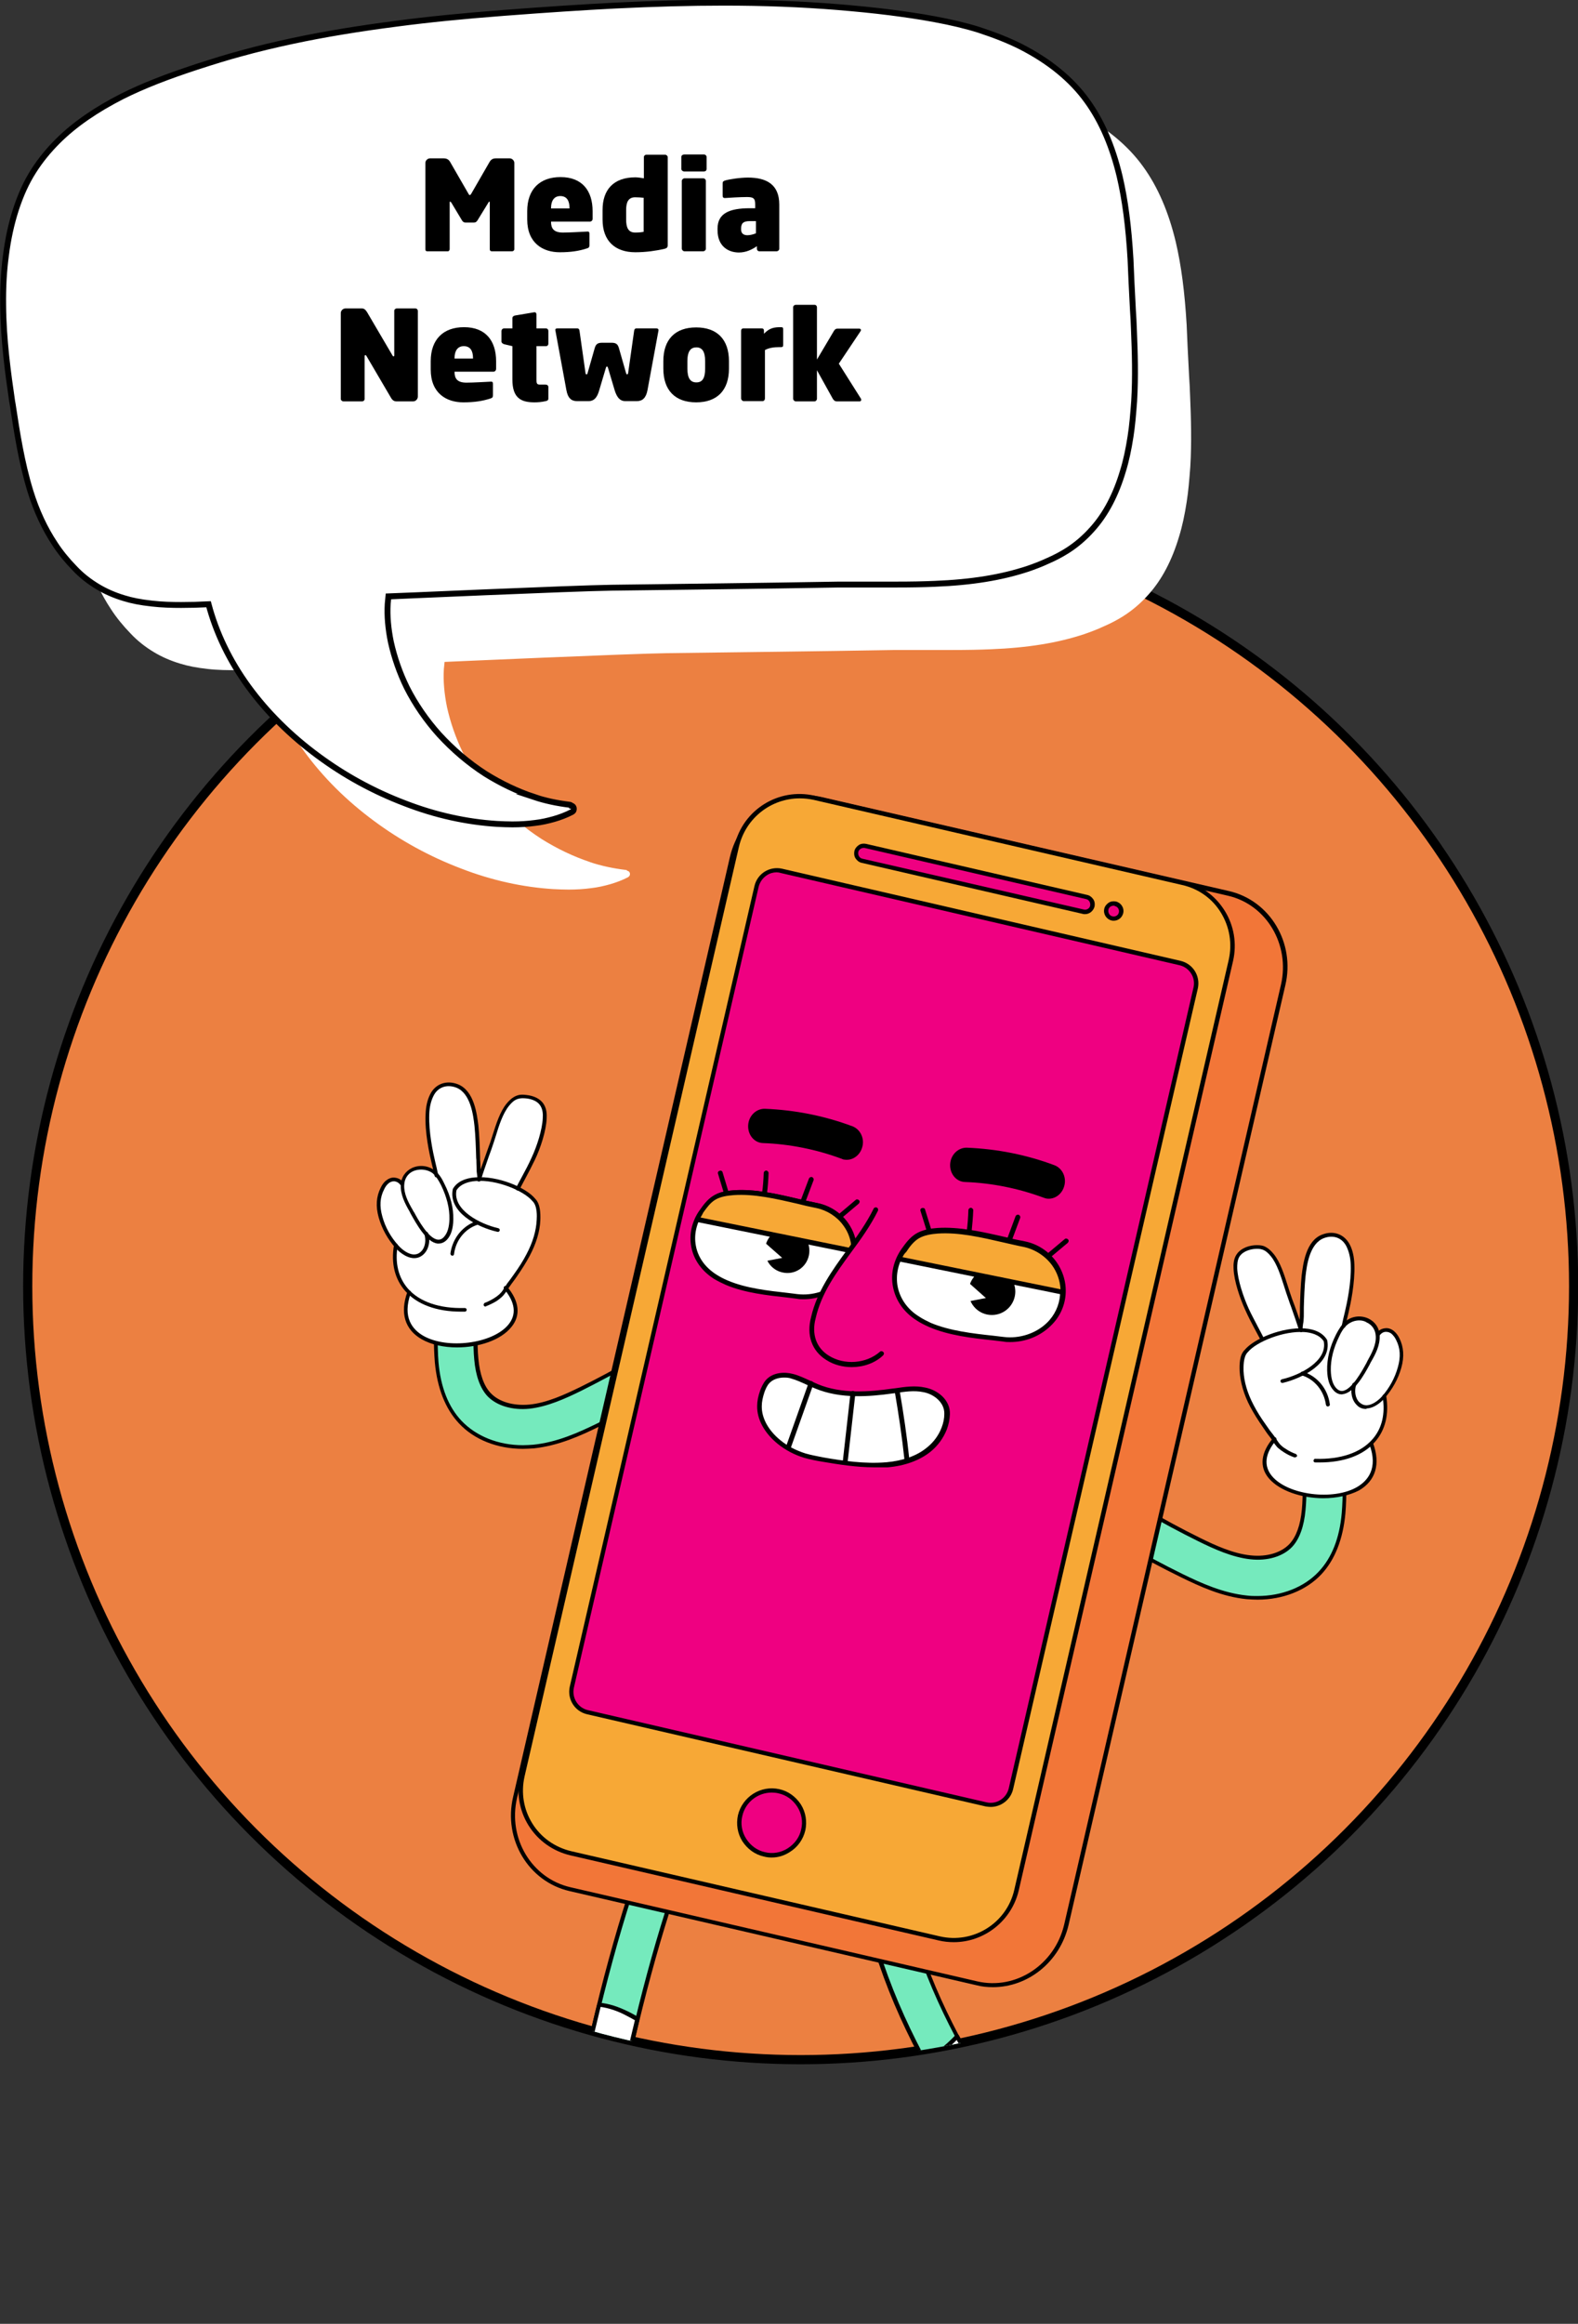 <?xml version="1.0" encoding="utf-8"?>
<!-- Generator: Adobe Illustrator 24.0.0, SVG Export Plug-In . SVG Version: 6.00 Build 0)  -->
<svg version="1.1" id="Layer_1" xmlns="http://www.w3.org/2000/svg" xmlns:xlink="http://www.w3.org/1999/xlink" x="0px" y="0px"
	 viewBox="0 0 649.2 955.3" style="enable-background:new 0 0 649.2 955.3;" xml:space="preserve">
<rect x="0" y="0" width="649.2" height="955.3" fill="#333333" stroke="none"/>
<style type="text/css">
	.st0{fill:#EC8041;stroke:#000000;stroke-width:3.774;stroke-miterlimit:10;}
	.st1{clip-path:url(#SVGID_2_);}
	.st2{fill:#75EABD;}
	.st3{fill:#FFFFFF;}
	.st4{fill:#EF0081;}
	.st5{fill:#F27638;}
	.st6{fill:#F7A836;}
	.st7{fill:#FFFFFF;stroke:#000000;stroke-width:2.423;stroke-miterlimit:10;}
	.st8{enable-background:new    ;}
</style>
<g>
	<circle class="st0" cx="329.4" cy="528.7" r="318"/>
	<g>
		<g>
			<g>
				<defs>
					<circle id="SVGID_1_" cx="329.4" cy="528.7" r="318"/>
				</defs>
				<clipPath id="SVGID_2_">
					<use xlink:href="#SVGID_1_"  style="overflow:visible;"/>
				</clipPath>
				<g class="st1">
					<path class="st2" d="M517.4,656.9c-1.5,0-2.9-0.1-4.4-0.2c-10-1-19-5.1-26.7-8.9c-15.7-7.7-31-16.6-45.5-26.5
						c-3.8-2.6-4.7-7.7-2.1-11.4c2.6-3.8,7.7-4.7,11.4-2.1c13.8,9.5,28.4,18,43.4,25.3c6.4,3.1,13.8,6.5,21.1,7.3
						c6.8,0.7,13-1.1,16.5-4.9c2.9-3.1,4.7-8,5.3-14.7c0.3-3,0.3-6.1,0.4-9.4c0.1-3.9,0.1-8,0.6-12.2c0.5-4.5,4.6-7.8,9.1-7.3
						s7.8,4.6,7.3,9.1c-0.4,3.4-0.4,6.9-0.5,10.6c0,3.4-0.1,7-0.4,10.6c-0.9,10.4-4.2,18.7-9.7,24.5
						C537,653.2,527.6,656.9,517.4,656.9"/>
					<path d="M517.4,657.6c-1.5,0-3-0.1-4.5-0.2c-10.1-1-19.2-5.2-27-9c-15.8-7.7-31.1-16.7-45.6-26.6c-2-1.3-3.3-3.4-3.8-5.8
						s0.1-4.8,1.4-6.7c1.4-2,3.4-3.3,5.8-3.8c2.4-0.4,4.8,0.1,6.7,1.4c13.8,9.4,28.3,17.9,43.3,25.3c6.3,3.1,13.7,6.5,20.9,7.2
						c6.6,0.7,12.5-1.1,15.9-4.7c2.8-3,4.5-7.8,5.1-14.2c0.3-3,0.3-6.1,0.4-9.3l0,0c0.1-3.9,0.1-8,0.6-12.2c0.5-4.9,5-8.5,9.9-7.9
						c4.9,0.5,8.5,5,7.9,9.9c-0.4,3.3-0.4,6.8-0.5,10.5v0.1c0,3.4-0.1,7-0.4,10.6c-1,10.6-4.3,19-9.9,25
						C537.4,653.8,527.8,657.6,517.4,657.6 M445.5,607c-0.5,0-0.9,0-1.4,0.1c-2,0.4-3.6,1.5-4.8,3.1c-1.1,1.6-1.5,3.6-1.2,5.6
						c0.4,2,1.5,3.7,3.1,4.8c14.4,9.9,29.7,18.8,45.4,26.5c7.6,3.7,16.6,7.8,26.4,8.8c1.5,0.2,2.9,0.2,4.3,0.2
						c10,0,19.2-3.6,25.2-10c5.4-5.7,8.6-13.8,9.5-24.1c0.3-3.6,0.4-7.1,0.4-10.5v-0.1c0-3.7,0.1-7.2,0.5-10.6
						c0.5-4.1-2.5-7.8-6.6-8.2c-4.1-0.5-7.8,2.5-8.2,6.6c-0.5,4.1-0.5,8.1-0.6,12l0,0c0,3.3-0.1,6.4-0.4,9.5
						c-0.6,6.8-2.5,12-5.5,15.2c-3.7,3.9-10.1,5.9-17.2,5.1c-7.4-0.8-14.9-4.2-21.4-7.4c-15-7.4-29.7-15.9-43.5-25.4
						C448.4,607.4,447,607,445.5,607"/>
					<path class="st3" d="M575.3,550.5c-0.6-1.2-1.2-2-2-2.7c-1-0.8-2.1-1.3-3.1-1.2c-1.1,0-2.1,0.5-2.9,1.3
						c-0.1,0.1-0.1,0.1-0.2,0.1c-0.1,0-0.1-0.1-0.2-0.2c-0.5-2.4-2-4.3-4.2-5.3c-2.9-1.3-6.4-0.8-8.9,1.2l-0.1,0.1l-0.1,0.1
						c-0.1,0.1-0.2,0.1-0.3,0s-0.1-0.1-0.1-0.2c0.3-1.3,0.6-2.7,1-4.2c0.8-3.4,2.7-12.2,2.4-19.7c-0.1-3-0.7-5.6-1.8-7.8
						c-2-4.1-6.3-5.7-10.7-4c-6.4,2.5-7.6,11.9-8.1,16.5c-0.4,3.7-0.6,9.3-0.7,13l-0.1,2.4c0,0.9,0,1.8-0.1,2.8
						c0,0.4-0.1,0.8-0.1,1.3v0.2c0,0.1-0.1,0.2-0.2,0.2c-0.1,0-0.2,0-0.2-0.2c-0.8-2.4-1.7-4.9-2.5-7.2l0,0c-0.6-1.7-1.3-3.7-2-5.7
						c-0.3-0.9-0.6-1.8-0.9-2.8c-1.4-4.4-3-9.4-5.6-12.6c-0.8-1-2.2-2.5-3.9-3.1c-0.7-0.2-1.5-0.3-2.4-0.3c-0.3,0-0.7,0-1.1,0
						c-3.3,0.3-5.9,1.6-7.1,3.7c-1,1.7-1.1,3.7-1,5.4c0.2,4.9,2.5,11.9,4.7,16.7c1.3,2.7,2.7,5.4,4,8c0.7,1.4,1.5,2.8,2.2,4.2
						c0,0,0,0.1,0,0.2s-0.1,0.1-0.1,0.1c-2.8,1.4-5.1,3-6.3,4.5c-2,2-2.1,5.8-2,8.4c0.2,4.6,1.7,9.5,4.3,14.5c1.3,2.5,3,5.2,5.2,8.4
						c1,1.5,2,2.7,2.8,3.8c0.3,0.4,0.6,0.9,0.9,1.3c0,0.1,0,0.2,0,0.3c-5.8,7.2-4,12.4-1.4,15.5c4.1,4.9,12.7,8,21.9,8l0,0
						c5.5,0,10.6-1.2,14.3-3.3c6.5-3.8,8.5-10.3,5.6-18.5c0-0.1,0-0.2,0-0.2c0.3-0.3,0.6-0.7,0.9-1c4.1-4.7,5.7-11,4.5-18.3
						c0-0.1,0-0.1,0-0.2c2.8-3.4,5-7.4,6.2-11.6C577.3,557.9,577.1,554,575.3,550.5"/>
					<path d="M532.8,599.1c-0.1,0-0.2,0-0.3,0c-1.5-0.5-2.9-1.2-4.3-2.1c-0.8-0.5-1.6-1.1-2.2-1.6c-0.3-0.3-0.6-0.5-0.8-0.8
						c-0.6-0.7-1.2-1.5-1.6-2.2c-0.3-0.5-0.7-1.1-1.1-1.6c-0.9-1.1-1.8-2.4-2.8-3.9c-2.3-3.3-3.9-5.9-5.3-8.5
						c-2.7-5.1-4.1-10.1-4.4-14.7c-0.1-2.8-0.1-6.7,2.1-8.8c3.8-4.6,15.4-9.4,24.6-8.8c4.4,0.3,7.5,1.9,9.2,4.6
						c0,0.1,0.1,0.2,0.1,0.2c2,9.4-9.9,15.6-18.3,17.6c-0.4,0.1-0.8-0.2-0.9-0.6c-0.1-0.4,0.2-0.8,0.6-0.9
						c7.5-1.7,18.8-7.5,17.2-15.6c-1.8-2.8-5.3-3.6-7.9-3.8c-8.6-0.6-19.8,4-23.3,8.2c0,0,0,0-0.1,0.1c-1.9,1.9-1.7,6.2-1.7,7.7
						c0.2,4.4,1.6,9.2,4.2,14.1c1.3,2.5,2.9,5.1,5.2,8.3c1,1.5,1.9,2.7,2.8,3.8c0.4,0.5,0.8,1.1,1.2,1.7c0.5,0.7,0.9,1.4,1.5,2.1
						c0.2,0.3,0.5,0.5,0.7,0.7c0.5,0.5,1.2,1,1.9,1.4c1.2,0.8,2.6,1.5,4,2c0.4,0.2,0.6,0.6,0.5,1
						C533.3,598.9,533.1,599.1,532.8,599.1"/>
					<path d="M546.3,578.2c-0.4,0-0.7-0.3-0.8-0.7c-0.8-5.8-4.7-10.5-9.9-12.1c-0.4-0.1-0.6-0.5-0.5-1s0.5-0.6,1-0.5
						c5.8,1.8,10.2,7,11,13.4C547.2,577.7,546.9,578.1,546.3,578.2C546.4,578.2,546.4,578.2,546.3,578.2"/>
					<path d="M519.4,551.4c-0.3,0-0.5-0.2-0.7-0.4c-0.8-1.5-1.6-3-2.4-4.5c-1.4-2.6-2.8-5.3-4-8c-2.2-4.8-4.6-11.9-4.8-16.9
						c-0.1-1.8,0-3.9,1.1-5.7c1.3-2.2,4.1-3.7,7.5-4c1.5-0.1,2.7,0,3.7,0.3c1.9,0.7,3.3,2.2,4.2,3.3c2.7,3.3,4.3,8.4,5.7,12.8
						c0.3,1,0.6,1.9,0.9,2.8c0.6,1.9,1.3,3.8,2,5.6c0.7,1.9,1.4,3.9,2.1,5.9c0-1,0.1-2,0.1-3c0-0.7,0-1.3,0-2v-0.1
						c0.1-3.7,0.3-9.3,0.7-13.1c0.6-4.7,1.7-14.4,8.5-16.9c4.7-1.8,9.2-0.1,11.4,4.3c1.1,2.2,1.7,4.9,1.8,8
						c0.3,7.6-1.6,16.4-2.4,19.8c-0.5,2-0.9,3.8-1.3,5.7c-0.1,0.4-0.5,0.7-0.9,0.6c-0.4-0.1-0.7-0.5-0.6-0.9
						c0.4-1.9,0.8-3.7,1.3-5.7c0.8-3.4,2.7-12,2.4-19.4c-0.1-2.8-0.7-5.3-1.7-7.4c-1.8-3.7-5.5-5-9.4-3.5c-5.9,2.3-7,11.3-7.5,15.7
						c-0.4,3.7-0.6,9.2-0.7,12.9v0.1c0,0.7,0,1.3,0,2c0,1,0,2-0.1,3.1c0,0.4-0.1,0.9-0.2,1.4c-0.1,0.8-0.3,1.9-0.1,2.4
						c0.1,0.4-0.1,0.8-0.5,1c-0.4,0.1-0.8-0.1-1-0.5l0,0c-1-3.3-2.2-6.6-3.3-9.8c-0.7-1.8-1.3-3.8-2-5.7c-0.3-0.9-0.6-1.8-0.9-2.8
						c-1.4-4.3-2.9-9.2-5.4-12.3c-1.2-1.5-2.3-2.4-3.5-2.8c-0.8-0.3-1.8-0.4-3.1-0.3c-1.4,0.1-4.8,0.7-6.4,3.2
						c-0.9,1.5-0.9,3.3-0.9,4.8c0.2,4.8,2.5,11.6,4.6,16.3c1.2,2.7,2.7,5.3,4,7.9c0.8,1.5,1.6,3,2.4,4.6c0.2,0.4,0,0.8-0.3,1
						C519.6,551.3,519.5,551.4,519.4,551.4"/>
					<path d="M552,573.2c-1.3,0-2.5-0.6-3.5-1.8c-1.6-1.8-2.4-4.4-2.5-8.1c-0.1-4.8,1.1-9.7,3.7-14.8c1-1.9,2.1-3.8,3.8-5.3
						c2.7-2.2,6.3-2.6,9.4-1.2c2.8,1.3,4.6,3.9,4.7,7c0.2,4-1.6,7.5-3.7,11.1c-0.1,0.2-0.3,0.6-0.5,1c-2,3.7-6.3,11.5-10.9,12
						C552.3,573.2,552.1,573.2,552,573.2 M559.2,542.8c-1.7,0-3.4,0.6-4.8,1.7c-1.5,1.2-2.6,3-3.4,4.8c-2.4,4.8-3.6,9.6-3.5,14.1
						c0.1,3.3,0.8,5.6,2.1,7.1c0.9,1,1.8,1.4,2.7,1.3c3.8-0.4,8.1-8.3,9.7-11.2c0.2-0.4,0.4-0.7,0.5-1l0,0c1.9-3.4,3.7-6.8,3.5-10.3
						c-0.1-2.6-1.5-4.7-3.8-5.7C561.3,543,560.2,542.8,559.2,542.8"/>
					<path d="M562,579.2c-1.5,0-2.8-0.5-3.8-1.6c-2.1-2-2.8-5.6-1.8-8.7c0.1-0.4,0.6-0.6,1-0.5s0.6,0.6,0.5,1
						c-0.7,2.2-0.5,5.3,1.4,7.1c0.9,0.8,1.8,1.2,3,1.2c2.3-0.1,4.8-2,6.3-3.7c3-3.4,5.3-7.6,6.5-12c1.2-4.2,1-7.8-0.7-11.1
						c-0.5-1.1-1.1-1.8-1.7-2.4c-0.7-0.7-1.6-1-2.5-1c-1.1,0-2,0.6-2.7,1.6c-0.2,0.3-0.7,0.4-1.1,0.2c-0.3-0.2-0.4-0.7-0.2-1.1
						c1-1.4,2.3-2.1,3.9-2.2c1.2-0.1,2.5,0.4,3.5,1.3c0.8,0.7,1.5,1.6,2.1,2.8c1.8,3.6,2.1,7.6,0.8,12.2c-1.3,4.6-3.7,8.9-6.9,12.5
						c-0.8,1-3.9,4.1-7.4,4.2C562.2,579.2,562.1,579.2,562,579.2"/>
					<path d="M542.8,601.2c-0.6,0-1.1,0-1.7,0c-0.4,0-0.8-0.4-0.7-0.8s0.3-0.8,0.8-0.7c10.3,0.3,18.6-2.5,23.4-8
						c4-4.5,5.4-10.6,4.2-17.6c-0.1-0.4,0.2-0.8,0.6-0.9s0.8,0.2,0.9,0.6c1.2,7.5-0.3,14-4.6,18.9
						C560.9,598.3,552.8,601.2,542.8,601.2"/>
					<path d="M544.4,615.9c-8.8,0-18-3-22.4-8.2c-4-4.7-3.3-10.6,1.8-16.6c0.3-0.3,0.8-0.4,1.1-0.1c0.3,0.3,0.4,0.8,0.1,1.1
						c-4.6,5.4-5.2,10.5-1.7,14.7c6.5,7.8,25.2,10.2,35,4.5c4.3-2.5,8.8-7.6,5.1-17.5c-0.2-0.4,0.1-0.8,0.5-1c0.4-0.1,0.8,0.1,1,0.5
						c3.1,8.5,1.1,15.4-5.8,19.4C555,614.8,549.8,615.9,544.4,615.9"/>
					<path class="st2" d="M268.8,565.4c-1.1-4.7-3.9-6.5-8.7-5.7c-6.9,4-14,7.8-21.2,11.3c-6.4,3.1-13.8,6.5-21.1,7.3
						c-6.8,0.7-13-1.1-16.5-4.9c-2.9-3.1-4.7-8-5.3-14.7c-0.3-3-0.3-6.1-0.4-9.4c-0.1-3.9-0.1-8-0.6-12.2c-0.5-4.5-4.6-7.8-9.1-7.3
						s-7.8,4.6-7.3,9.1c0.4,3.4,0.4,6.9,0.5,10.6c0.1,3.4,0.1,7,0.4,10.6c0.9,10.4,4.2,18.7,9.7,24.5c6.2,6.5,15.6,10.2,25.8,10.2
						c1.4,0,2.9-0.1,4.4-0.2c10-1,19-5.1,26.7-8.9c3.2-1.6,12.3-6.5,18.1-9.6C266.7,574.8,270.3,571.5,268.8,565.4"/>
					<path d="M215.1,595.6c-10.5,0-20.1-3.8-26.3-10.5c-5.6-6-8.9-14.4-9.9-25c-0.3-3.6-0.4-7.2-0.4-10.6v-0.1
						c-0.1-3.7-0.1-7.2-0.5-10.5c-0.6-4.9,3-9.4,7.9-9.9s9.4,3,9.9,7.9c0.5,4.2,0.5,8.2,0.6,12.2v0.1c0.1,3.3,0.1,6.3,0.4,9.3
						c0.6,6.5,2.3,11.3,5.1,14.2c3.4,3.6,9.3,5.3,15.9,4.7c7.2-0.7,14.5-4.1,20.9-7.2c7.1-3.5,14.2-7.3,21.1-11.3
						c0.1,0,0.2-0.1,0.3-0.1c5.2-0.9,8.3,1.2,9.6,6.3c1.8,7.1-2.8,10.5-4.9,11.6c-5.2,2.8-14.8,8-18.2,9.7c-7.7,3.8-16.8,7.9-26.9,9
						C218,595.5,216.5,595.6,215.1,595.6 M186.9,530.6c-0.3,0-0.6,0-0.8,0c-4.1,0.5-7,4.2-6.6,8.2c0.4,3.4,0.4,6.9,0.5,10.6v0.1
						c0.1,3.4,0.1,6.9,0.4,10.5c0.9,10.3,4.1,18.4,9.5,24.1c6,6.3,15.1,10,25.2,10c1.4,0,2.9-0.1,4.3-0.2c9.9-1,18.8-5.1,26.4-8.8
						c3.4-1.7,12.9-6.8,18.1-9.6c2.2-1.2,5.6-4,4.1-9.9c-1-4.2-3.4-5.8-7.7-5.2c-7,4-14.1,7.8-21.1,11.3c-6.5,3.2-14,6.6-21.4,7.4
						c-7,0.7-13.4-1.2-17.2-5.1c-3-3.2-4.9-8.3-5.5-15.2c-0.3-3-0.3-6.2-0.4-9.4l0.8-0.1h-0.8c-0.1-3.9-0.1-7.9-0.6-12
						C193.9,533.4,190.6,530.6,186.9,530.6"/>
					<path class="st3" d="M157.1,488.5c0.6-1.2,1.2-2,2-2.7c0.9-0.8,2.1-1.3,3.1-1.2c1.1,0,2.1,0.5,2.9,1.3c0.1,0.1,0.1,0.1,0.2,0.1
						s0.1-0.1,0.1-0.2c0.5-2.4,2-4.3,4.2-5.3c2.9-1.3,6.4-0.9,8.9,1.2c0.1,0,0.1,0.1,0.1,0.1l0.1,0.1c0.1,0.1,0.2,0.1,0.3,0
						c0.1,0,0.1-0.1,0.1-0.2c-0.3-1.3-0.6-2.7-1-4.2c-0.8-3.4-2.7-12.2-2.4-19.7c0.1-3,0.7-5.6,1.8-7.8c2-4.1,6.3-5.7,10.7-4
						c6.4,2.5,7.6,11.9,8.1,16.5c0.4,3.7,0.6,9.3,0.7,13l0.1,2.4c0,0.9,0.1,1.8,0.1,2.8c0,0.4,0.1,0.8,0.1,1.3v0.1
						c0,0.1,0.1,0.2,0.2,0.2c0.1,0,0.2,0,0.2-0.1c0.8-2.4,1.7-4.9,2.5-7.2l0,0c0.6-1.7,1.3-3.7,2-5.7c0.3-0.9,0.6-1.8,0.9-2.8
						c1.4-4.4,3-9.4,5.6-12.6c0.8-1,2.2-2.5,3.9-3.1c0.7-0.2,1.5-0.4,2.4-0.4c0.3,0,0.7,0,1.1,0c3.3,0.3,5.9,1.6,7.1,3.7
						c1,1.7,1.1,3.7,1,5.4c-0.2,4.9-2.5,11.9-4.7,16.7c-1.3,2.7-2.7,5.4-4,8c-0.7,1.4-1.5,2.8-2.2,4.2c0,0,0,0.1,0,0.2
						s0.1,0.1,0.1,0.1c2.9,1.4,5.1,3,6.3,4.5c2,2,2.1,5.8,2,8.4c-0.2,4.6-1.7,9.5-4.3,14.5c-1.3,2.5-2.9,5.2-5.2,8.4
						c-1,1.5-1.9,2.7-2.8,3.8c-0.3,0.4-0.6,0.9-0.9,1.3c-0.1,0.1-0.1,0.2,0,0.3c5.8,7.2,4,12.4,1.4,15.5c-4.1,4.9-12.7,8-21.9,8l0,0
						c-5.5,0-10.6-1.2-14.3-3.3c-6.5-3.8-8.5-10.3-5.6-18.5c0-0.1,0-0.2-0.1-0.2c-0.3-0.3-0.6-0.7-0.9-1c-4.1-4.7-5.7-11-4.5-18.3
						c0-0.1,0-0.1-0.1-0.2c-2.9-3.4-5-7.4-6.2-11.6C155.1,495.9,155.4,492,157.1,488.5"/>
					<path d="M199.7,537.1c-0.3,0-0.6-0.2-0.7-0.5c-0.1-0.4,0.1-0.8,0.4-1c1.4-0.5,2.7-1.2,4-2c0.8-0.5,1.4-1,1.9-1.4
						c0.2-0.2,0.5-0.5,0.7-0.7c0.6-0.6,1-1.3,1.5-2.1c0.4-0.5,0.7-1.1,1.1-1.7c0.9-1.1,1.8-2.4,2.8-3.8c2.3-3.2,3.9-5.8,5.2-8.3
						c2.6-4.9,4-9.7,4.2-14.1c0.1-1.4,0.3-5.8-1.7-7.7c0,0,0,0-0.1-0.1c-3.5-4.2-14.7-8.9-23.3-8.2c-2.6,0.2-6.1,1-7.9,3.8
						c-1.6,8.1,9.7,13.9,17.2,15.6c0.4,0.1,0.7,0.5,0.6,0.9c-0.1,0.4-0.5,0.7-0.9,0.6c-8.5-1.9-20.4-8.2-18.4-17.6
						c0-0.1,0.1-0.2,0.1-0.2c1.6-2.7,4.8-4.3,9.2-4.6c9.2-0.7,20.8,4.1,24.6,8.8c2.1,2.1,2.2,6,2.1,8.8c-0.2,4.7-1.7,9.6-4.4,14.7
						c-1.4,2.6-3,5.2-5.3,8.5c-1,1.5-2,2.7-2.8,3.9c-0.4,0.5-0.7,1-1.1,1.6c-0.5,0.8-1,1.5-1.6,2.2c-0.3,0.3-0.6,0.6-0.8,0.8
						c-0.6,0.5-1.3,1.1-2.1,1.6c-1.3,0.8-2.8,1.5-4.3,2.1C199.9,537.1,199.8,537.1,199.7,537.1"/>
					<path d="M186.1,516.2H186c-0.4-0.1-0.7-0.4-0.7-0.9c0.9-6.4,5.2-11.6,11-13.4c0.4-0.1,0.8,0.1,0.9,0.5c0.1,0.4-0.1,0.8-0.5,1
						c-5.3,1.6-9.2,6.4-9.9,12.1C186.8,515.9,186.5,516.2,186.1,516.2"/>
					<path d="M213,489.4c-0.1,0-0.2,0-0.4-0.1c-0.4-0.2-0.5-0.6-0.3-1c0.8-1.5,1.6-3.1,2.4-4.5c1.4-2.6,2.8-5.2,4-7.9
						c2.2-4.7,4.4-11.5,4.6-16.3c0.1-1.6,0-3.4-0.9-4.9c-1.5-2.6-4.9-3.1-6.4-3.2c-1.3-0.1-2.2,0-3.1,0.3c-1.2,0.4-2.3,1.3-3.5,2.8
						c-2.5,3.1-4.1,8-5.4,12.3c-0.3,1-0.6,1.9-0.9,2.8c-0.6,1.9-1.3,3.8-2,5.7c-1.1,3.2-2.3,6.5-3.3,9.8l0,0c-0.1,0.4-0.6,0.6-1,0.5
						s-0.6-0.5-0.5-1c0.2-0.5,0-1.6-0.1-2.4c-0.1-0.5-0.1-1-0.1-1.4c0-1-0.1-2-0.1-3c0-0.7,0-1.3-0.1-2v-0.1
						c-0.1-3.7-0.3-9.3-0.7-13c-0.5-4.4-1.6-13.4-7.5-15.7c-4-1.5-7.7-0.1-9.4,3.5c-1,2-1.6,4.5-1.7,7.4c-0.3,7.4,1.6,16,2.4,19.4
						c0.5,2,0.9,3.8,1.3,5.7c0.1,0.4-0.2,0.8-0.6,0.9c-0.4,0.1-0.8-0.2-0.9-0.6c-0.4-1.8-0.8-3.6-1.3-5.6
						c-0.8-3.4-2.8-12.2-2.4-19.8c0.1-3.1,0.7-5.8,1.8-8c2.1-4.4,6.7-6.1,11.4-4.3c6.8,2.6,7.9,12.3,8.5,16.9
						c0.4,3.8,0.6,9.4,0.7,13.1v0.1c0,0.7,0,1.4,0.1,2c0,1,0.1,2,0.1,3c0.7-2,1.4-4,2.1-5.9c0.7-1.9,1.3-3.8,2-5.6
						c0.3-0.9,0.6-1.8,0.9-2.8c1.4-4.4,3-9.5,5.7-12.8c0.9-1.1,2.3-2.6,4.2-3.3c1-0.4,2.2-0.5,3.7-0.3c3.4,0.3,6.2,1.7,7.5,4
						c1.1,1.8,1.2,4,1.1,5.7c-0.2,5-2.5,12.1-4.8,16.9c-1.3,2.7-2.7,5.4-4.1,8c-0.8,1.5-1.6,3-2.4,4.5
						C213.6,489.2,213.3,489.4,213,489.4"/>
					<path d="M180.5,511.2c-0.2,0-0.3,0-0.5,0c-4.6-0.5-8.8-8.3-10.9-12c-0.2-0.4-0.4-0.7-0.5-1c-2.1-3.6-3.9-7.2-3.7-11.1
						c0.1-3.1,1.9-5.7,4.7-7c3.1-1.4,6.8-0.9,9.4,1.2c1.8,1.4,2.9,3.4,3.8,5.3c2.6,5.1,3.8,10.1,3.7,14.8c-0.1,3.7-0.9,6.3-2.5,8.1
						C183,510.6,181.8,511.2,180.5,511.2 M173.2,480.8c-1,0-2.1,0.2-3.1,0.6c-2.3,1-3.7,3.1-3.8,5.7c-0.2,3.5,1.5,6.9,3.5,10.3
						c0.1,0.3,0.3,0.6,0.6,1c1.6,3,5.9,10.8,9.7,11.2c1,0.1,1.9-0.3,2.7-1.3c1.3-1.5,2-3.8,2.1-7.1c0.1-4.5-1.1-9.2-3.5-14.1
						c-0.9-1.7-1.9-3.5-3.4-4.8C176.7,481.3,174.9,480.8,173.2,480.8"/>
					<path d="M170.4,517.2c-0.1,0-0.2,0-0.3,0c-3.5-0.2-6.6-3.3-7.4-4.2c-3.2-3.6-5.6-7.9-6.9-12.5c-1.3-4.6-1-8.6,0.8-12.2
						c0.6-1.3,1.3-2.2,2.1-2.9c1.1-0.9,2.3-1.4,3.5-1.3c1.6,0.1,2.9,0.8,3.9,2.2c0.2,0.3,0.2,0.8-0.2,1.1c-0.3,0.2-0.8,0.2-1.1-0.2
						c-0.7-1-1.6-1.5-2.7-1.6c-0.8,0-1.7,0.3-2.4,1c-0.6,0.5-1.2,1.3-1.7,2.4c-1.7,3.3-1.9,6.9-0.7,11.1c1.2,4.4,3.5,8.5,6.6,11.9
						c1.5,1.7,4,3.6,6.3,3.7c1.1,0,2.1-0.3,3-1.2c1.9-1.8,2.1-4.9,1.4-7.1c-0.1-0.4,0.1-0.8,0.5-1s0.8,0.1,1,0.5
						c1.1,3.1,0.3,6.7-1.8,8.7C173.1,516.7,171.9,517.2,170.4,517.2"/>
					<path d="M189.6,539.2c-10,0-18.1-3-22.9-8.5c-4.3-4.9-5.9-11.4-4.6-18.9c0.1-0.4,0.5-0.7,0.9-0.6s0.7,0.5,0.6,0.9
						c-1.2,7,0.3,13.1,4.2,17.6c4.8,5.5,13.1,8.3,23.4,8c0.4,0,0.8,0.3,0.8,0.7s-0.3,0.8-0.7,0.8
						C190.7,539.2,190.1,539.2,189.6,539.2"/>
					<path d="M188,553.9c-5.4,0-10.6-1.1-14.6-3.4c-6.9-4-8.9-10.8-5.8-19.4c0.1-0.4,0.6-0.6,1-0.5s0.6,0.6,0.4,1
						c-3.6,10,0.8,15,5.1,17.5c9.9,5.7,28.5,3.3,35-4.5c3.5-4.2,2.9-9.2-1.7-14.7c-0.3-0.3-0.2-0.8,0.1-1.1s0.8-0.2,1.1,0.1
						c5.1,6,5.7,11.9,1.8,16.6C206,551,196.9,553.9,188,553.9"/>
					<path class="st2" d="M245.6,876.1c-0.6,0-1.3,0-1.9-0.2c-4.5-0.9-7.5-5.3-6.5-9.9c17.8-88.1,39.4-144.8,67.9-178.4
						c3-3.5,8.3-4,11.8-1s4,8.3,1,11.8c-26.6,31.4-47,85.7-64.3,170.9C252.7,873.3,249.4,876,245.6,876.1"/>
					<path d="M245.3,876.9c-0.6,0-1.2-0.1-1.8-0.2c-2.4-0.5-4.5-1.9-5.8-3.9s-1.8-4.5-1.4-6.9c17.8-88.2,39.5-145,68.1-178.8
						c1.6-1.9,3.8-3,6.3-3.2s4.8,0.6,6.7,2.2c1.9,1.6,3,3.8,3.2,6.3s-0.6,4.8-2.1,6.7c-26.5,31.3-46.9,85.5-64.1,170.5
						c-0.9,4.2-4.4,7.2-8.7,7.4C245.5,876.9,245.4,876.9,245.3,876.9 M311.4,685.6c-0.2,0-0.4,0-0.6,0c-2,0.2-3.8,1.1-5.1,2.6
						c-28.4,33.5-50,90.1-67.7,178c-0.4,2,0,4,1.1,5.7s2.8,2.8,4.8,3.2c0.6,0.1,1.1,0.2,1.7,0.2c3.5-0.1,6.5-2.6,7.1-6
						C270,784,290.4,729.5,317.1,698c1.3-1.5,1.9-3.5,1.8-5.5c-0.2-2-1.1-3.8-2.6-5.1C314.9,686.2,313.2,685.6,311.4,685.6"/>
					<path class="st3" d="M258.4,827.9c-3.7-1.9-7.8-3.4-11.9-3.8c-3.2,13.1-6.4,27.1-9.4,41.9c-0.9,4.5,2,8.9,6.5,9.9
						c0.6,0.1,1.3,0.2,1.9,0.2c3.8-0.1,7.2-2.8,7.9-6.7c2.8-13.9,5.7-27,8.7-39.3C261,829.3,259.7,828.5,258.4,827.9"/>
					<path d="M245.3,876.9c-0.6,0-1.2-0.1-1.8-0.2c-2.4-0.5-4.5-1.9-5.8-3.9s-1.8-4.5-1.4-6.9c3-14.7,6.1-28.9,9.4-42
						c0.1-0.4,0.5-0.7,0.9-0.6c3.8,0.3,7.8,1.6,12.2,3.8c1.2,0.6,2.5,1.3,3.9,2.2c0.3,0.2,0.5,0.6,0.4,0.9
						c-3,12.3-5.9,25.5-8.7,39.3c-0.9,4.2-4.4,7.2-8.7,7.4C245.5,876.9,245.4,876.9,245.3,876.9 M247.1,825
						c-3.2,12.9-6.3,26.8-9.2,41.2c-0.4,2,0,4,1.1,5.7s2.8,2.8,4.8,3.2c0.6,0.1,1.1,0.2,1.7,0.2c3.5-0.1,6.5-2.6,7.1-6
						c2.8-13.6,5.6-26.7,8.6-38.8c-1.2-0.7-2.3-1.3-3.3-1.8C254,826.6,250.5,825.5,247.1,825"/>
					<path class="st4" d="M453.2,901.6c-1.2-1.9-2.9-3-5.1-3.5c-0.1,0-0.1,0-0.1-0.1c-3.5-6.9-12.9-22.7-18.5-30.4c0,0,0-0.1,0-0.2
						c0.9-3.3,0.4-6.6-1.4-9.3c-3.4-5.2-9.3-7-15.3-4.5c-6.5,2.6-12.4,6.3-17.7,10.8c-5.4,4.6-8.7,9.2-10.1,14
						c-1.9,6.4-0.7,11.2,3.5,14.5c2,1.5,5.1,1.5,7.4,1.2c0.9-0.1,1.8-0.3,2.7-0.5l0,0c0.1,0,0.2,0,0.2,0.1c1.6,2.9,5,8.9,4,13.8
						c0,0,0,0.1-0.1,0.1c-1.5,1.1-2.9,2.3-4.1,3.7l-0.1,0.1c-2,0.6-3.8,1.3-5.5,2.3c-6.4,3.7-11.3,9.5-12.7,15.1
						c-0.8,3.2-0.5,6.2,0.8,9c0,0.1,0,0.2,0,0.2c-2.4,3.5-1.6,8.4,1.9,11.5c1.8,1.6,6.7,3.7,9,4.1c5.8,1,11.6,1.2,17.2,0.4
						c14.1-1.9,26.5-9.2,35.9-21.2c3.5-4.5,7.8-12,9.4-18.5C455.7,909.5,455.2,904.7,453.2,901.6"/>
					<path d="M393.6,895c-2.1,0-4-0.4-5.4-1.5c-4.4-3.4-5.7-8.5-3.8-15.2c1.4-4.9,4.8-9.6,10.2-14.3c5.3-4.6,11.3-8.3,17.9-10.9
						c6.3-2.6,12.5-0.8,16.1,4.7c3.6,5.6,1.9,13.2-4,17.7c-0.4,0.3-0.9,0.2-1.2-0.2c-0.3-0.4-0.2-0.9,0.2-1.2
						c5.2-3.9,6.8-10.6,3.6-15.4c-3.2-4.9-8.4-6.4-14-4.1c-6.3,2.6-12.2,6.2-17.4,10.6c-5.2,4.5-8.4,8.9-9.7,13.5
						c-1.7,5.9-0.6,10.4,3.2,13.4c4.1,3.2,15-0.8,17.1-3.2c0.3-0.3,0.8-0.4,1.2-0.1c0.4,0.3,0.4,0.8,0.1,1.2
						C405.8,892.1,399,895,393.6,895"/>
					<path d="M398.5,946.9c-4.9,0-13.2-1-17.1-7.5c-2-3.3-2.5-6.8-1.6-10.7c1.5-5.8,6.4-11.7,13-15.5c9.5-5.5,22.4-4.3,30.8,2.6
						c0.4,0.3,0.4,0.8,0.1,1.2c-0.3,0.3-0.8,0.4-1.2,0.1c-7.9-6.5-20-7.6-28.9-2.5c-6.2,3.6-10.9,9.1-12.2,14.5
						c-0.9,3.4-0.4,6.5,1.4,9.4c4.1,6.7,13.8,6.9,17.7,6.6c23.6-1.5,44.5-21,47.6-44.4c-0.5-2.1-12.3-22.5-19.5-32.7
						c-0.3-0.4-0.2-0.9,0.2-1.2c0.4-0.3,0.9-0.2,1.2,0.2c6.4,8.9,20.1,31.9,19.9,33.8c-1.5,11.7-7.5,22.8-16.7,31.5
						c-9.2,8.6-20.8,13.8-32.5,14.5C400,946.9,399.3,946.9,398.5,946.9"/>
					<path d="M398.9,912.5c-0.2,0-0.4-0.1-0.5-0.2c-0.4-0.3-0.4-0.8-0.1-1.2c4.4-5.2,10.7-8.1,17.9-8.1c0.1,0,0.1,0,0.2,0
						c0.5,0,0.8,0.4,0.8,0.8s-0.4,0.8-0.8,0.8c-0.1,0-0.1,0-0.2,0c-6.7,0-12.6,2.7-16.6,7.5C399.3,912.4,399.1,912.5,398.9,912.5"/>
					<path d="M403.1,908.5c0,0-0.1,0-0.2,0c-0.5-0.1-0.8-0.5-0.7-1c0.9-4.7-2.4-10.6-4-13.5c-0.2-0.4-0.1-0.9,0.3-1.1
						c0.4-0.2,0.9-0.1,1.1,0.3c1.7,3,5.2,9.3,4.2,14.6C403.9,908.2,403.5,908.5,403.1,908.5"/>
					<path d="M402.1,955.3c-3.3,0-6.7-0.3-10.1-0.9c-2.5-0.4-7.4-2.6-9.3-4.3c-3.9-3.4-4.7-8.8-1.9-12.6c0.3-0.4,0.8-0.5,1.2-0.2
						c0.4,0.3,0.5,0.8,0.2,1.2c-2.3,3.1-1.6,7.5,1.6,10.3c1.7,1.5,6.4,3.5,8.5,3.9c20.2,3.5,39.1-3.9,52-20.4
						c4.1-5.3,7.9-12.7,9.2-18.1c1.1-4.6,0.7-9.2-1.2-12c-1.1-1.7-2.6-2.7-4.6-3c-0.5-0.1-0.8-0.5-0.7-1c0.1-0.5,0.5-0.8,1-0.7
						c2.4,0.4,4.3,1.7,5.7,3.8c2.1,3.2,2.6,8.2,1.4,13.3c-1.6,6.6-5.9,14.2-9.5,18.7C434.6,947.6,419.1,955.3,402.1,955.3"/>
					<path class="st2" d="M407.8,885.7c-2.9,0.1-5.8-1.3-7.4-4c-18.5-30-32.2-53.8-41.7-86.7c-11.4-39.7-8.6-78.2,8-108.3
						c2.2-4,7.3-5.5,11.4-3.3c4,2.2,5.5,7.3,3.3,11.4c-19.5,35.4-12.5,75.1-6.6,95.6c8.9,31,21.6,52.8,39.9,82.6
						c2.4,3.9,1.2,9.1-2.7,11.5C410.6,885.2,409.2,885.7,407.8,885.7"/>
					<path d="M407.5,886.5c-3.2,0-6.2-1.7-7.9-4.4c-18.5-30-32.3-53.9-41.8-86.9c-11.5-40-8.6-78.7,8.1-109c2.5-4.4,8-6.1,12.5-3.6
						c2.1,1.2,3.7,3.1,4.4,5.5s0.4,4.8-0.8,7c-19.3,35.1-12.4,74.6-6.5,95c8.9,30.9,21.5,52.7,39.8,82.4c1.3,2.1,1.7,4.6,1.1,7
						s-2,4.4-4.1,5.7c-1.4,0.8-3,1.3-4.5,1.4C407.7,886.5,407.6,886.5,407.5,886.5 M374.1,683.2c-2.7,0-5.2,1.4-6.6,3.9
						c-16.5,29.9-19.3,68.2-7.9,107.7c9.4,32.8,23.2,56.6,41.6,86.5c1.4,2.3,3.9,3.7,6.6,3.6c1.3,0,2.6-0.4,3.7-1.1
						c1.7-1,2.9-2.7,3.4-4.7s0.1-4-0.9-5.7c-18.3-29.8-31-51.7-40-82.8c-5.9-20.7-13-60.6,6.6-96.3c1-1.8,1.2-3.8,0.6-5.7
						s-1.8-3.5-3.6-4.5C376.5,683.5,375.3,683.2,374.1,683.2"/>
					<path class="st3" d="M414.7,872.9c-8-12.9-14.9-24.4-20.8-35.7c-2.2,2.3-4.6,4.5-7.2,6.4c-1.8,1.3-4.2,2.8-6.5,3.4
						c6,11.2,12.8,22.5,20.3,34.7c1.6,2.6,4.5,4.1,7.4,4c1.4,0,2.8-0.4,4.1-1.2C415.9,882,417.1,876.9,414.7,872.9"/>
					<path d="M407.5,886.5c-3.2,0-6.2-1.7-7.9-4.4c-8-13-14.5-23.8-20.3-34.8c-0.1-0.2-0.1-0.5,0-0.7s0.3-0.4,0.6-0.5
						c1.9-0.5,4-1.6,6.3-3.3s4.6-3.8,7-6.3c0.2-0.2,0.5-0.3,0.7-0.2c0.3,0,0.5,0.2,0.6,0.4c5.7,10.8,12.2,21.7,20.8,35.7
						c1.3,2.1,1.7,4.6,1.1,7s-2,4.4-4.1,5.7c-1.4,0.8-3,1.3-4.5,1.4C407.7,886.5,407.6,886.5,407.5,886.5 M381.3,847.5
						c5.7,10.6,12,21.2,19.8,33.8c1.4,2.3,3.9,3.7,6.6,3.6c1.3,0,2.6-0.4,3.7-1.1c1.7-1,2.9-2.7,3.4-4.7s0.1-4-0.9-5.7
						c-8.4-13.6-14.7-24.2-20.3-34.8c-2.2,2.2-4.3,4.1-6.5,5.7C385.1,845.8,383.1,846.9,381.3,847.5"/>
					<path class="st4" d="M417.1,864.8c4.3,2.2-20.5,21-19.9,14.4c0,0-5.4,3.6,0.5,6.8s15.9,0.4,20.3-2.7c4.5-3.2,7-14.2,4.7-17.1
						C420.3,863.2,417.1,864.8,417.1,864.8"/>
					<path d="M398.4,881.5c-0.2,0-0.4,0-0.5,0c-1-0.2-1.6-1.1-1.5-2.2c0-0.5,0.4-0.8,0.9-0.8s0.8,0.4,0.8,0.9c0,0,0,0.4,0.1,0.4
						c1.3,0.7,8-3,14-8.3c3.9-3.5,4.9-5.4,4.7-5.8c-0.4-0.2-0.6-0.7-0.4-1.1c0.2-0.4,0.7-0.6,1.1-0.4c0.3,0.2,1.4,0.8,0.8,2.5
						C416.8,870.8,403.1,881.5,398.4,881.5"/>
					<path class="st4" d="M259,894.8c1.6,0,2.9-0.6,4.1-1.6c2-1.8,3.1-5.2,3-8.8c-1.9-11.8-15.9-17.8-24.2-21.5
						c-6.4-2.2-15.4-2.6-21,1.5c-3.3,2.5-4.9,6.3-4.6,11.2c0.4,3.8,2.8,8,6.3,8.8c0.1,0,0.1,0,0.1,0.1c0,0,0,0.1,0,0.2
						c-0.6,1.6-1.4,3.1-2.2,4.5c-1.1,2-2.1,4-2.8,6.1c0,0.1-0.1,0.2-0.2,0.2c-0.7,0-1.3,0-1.9,0h-0.1c-6.3-3.4-12.6-5.1-18.7-4.9
						c-0.9,0-1.9,0.1-2.8,0.2c-5.2,0.8-10.1,4-13.3,8.6c-2.9,4.1-4,8.9-3.1,13.4c0,0,0.1,0.1,0,0.2c-0.3,1.5-0.2,3.4,0.5,5.1
						c0.8,2.4,2.4,4.1,4.1,4.7c0.1,0,0.1,0,0.1,0.1c0.6,0.9,1.2,1.7,2,2.5c9.4,9.2,22.1,14.2,34.4,19.1l2.9,1.2
						c5.4,2.5,12.3,3.1,17.3,3.6c2,0.2,4.8,0.4,7.6,0.3c1.3,0,2.5-0.1,3.7-0.3c0.4,0,0.8-0.1,1.3-0.2c5.5-0.4,7.2-1.5,8.8-3.5
						c1.2-1.6,1.7-3.6,1.4-5.5c0-0.1,0-0.1,0-0.2l0,0c2.8-6.3,0.9-14.8-0.7-21.7v-0.1c-0.3-1.3-0.6-2.5-0.8-3.7
						c-1.2-5.8-2.7-13-2.1-19.5c0-0.1,0.1-0.2,0.2-0.2C258.5,894.8,258.7,894.8,259,894.8"/>
					<path d="M177.7,913.6c-0.4,0-0.7-0.3-0.8-0.7c-0.9-4.7,0.2-9.6,3.2-13.8c3.3-4.7,8.4-8,13.7-8.8c18.9-2.3,34.5,13.3,40.4,20.1
						c0.3,0.3,0.3,0.9-0.1,1.2c-0.4,0.3-0.9,0.3-1.2-0.1c-5.7-6.6-20.8-21.7-38.9-19.5c-4.9,0.8-9.6,3.8-12.6,8.1
						c-2.7,3.9-3.8,8.4-2.9,12.6C178.6,913.2,178.3,913.6,177.7,913.6C177.8,913.6,177.7,913.6,177.7,913.6"/>
					<path d="M261.4,940.7c-0.1,0-0.2,0-0.3-0.1c-0.4-0.2-0.6-0.7-0.4-1.1c2.7-6,0.8-14-0.8-21c-0.3-1.3-0.6-2.6-0.9-3.8
						c-1.5-7.2-3.4-16.2-1.4-23.9c0.1-0.5,0.6-0.7,1-0.6c0.5,0.1,0.7,0.6,0.6,1c-1.9,7.3,0,16.1,1.4,23.1c0.2,1.2,0.5,2.4,0.8,3.7
						c1.6,6.9,3.6,15.5,0.7,22.1C262,940.5,261.7,940.7,261.4,940.7"/>
					<path d="M245.1,950.3c-2.3,0-4.5-0.2-6.4-0.3c-6.3-0.6-12.4-1.3-17.5-3.7c-0.9-0.4-1.9-0.8-2.9-1.2
						c-12.3-4.9-25.1-10-34.6-19.3c-3.2-3.2-4.6-7.3-3.5-10.3c0.6-1.7,2.2-3.9,6.7-4.5c0,0,0,0,0.1,0c5.1-0.3,9.6,2.3,14,4.7
						c1,0.6,1.9,1.1,2.9,1.6c0.4,0.2,0.6,0.7,0.4,1.1c-0.2,0.4-0.7,0.6-1.1,0.3c-1-0.5-2-1.1-2.9-1.6c-4.1-2.3-8.4-4.8-13-4.5
						c-2.8,0.3-4.6,1.5-5.3,3.3c-0.8,2.4,0.4,5.9,3.1,8.6c9.3,9,21.9,14.1,34.1,18.9c1,0.4,2,0.8,2.9,1.2c5.3,2.4,12.1,3,17,3.5
						c3.1,0.3,7.1,0.6,11.1,0c2.3-0.3,5.9-1.5,6.8-3.3c0.3-0.8,0.1-1.7-0.6-2.7c-0.6-0.8-1.5-1.3-2.1-1.5c-1.1-0.4-2.2-0.6-3.4-0.8
						c-0.5-0.1-1-0.2-1.4-0.2c-0.6-0.1-1.2-0.2-1.8-0.3c-2.4-0.4-4.9-0.8-7.1-2.1c-0.4-0.2-0.5-0.7-0.3-1.1s0.7-0.5,1.1-0.3
						c1.9,1.1,4.3,1.5,6.6,1.9c0.6,0.1,1.2,0.2,1.9,0.3c0.4,0.1,0.9,0.2,1.4,0.2c1.2,0.2,2.5,0.4,3.7,0.9c1.3,0.5,2.3,1.2,2.9,2.1
						c1.4,1.9,1.2,3.4,0.8,4.3c-1.4,3.3-7.4,4.2-8.1,4.3C248.5,950.2,246.8,950.3,245.1,950.3"/>
					<path d="M251.4,949.8c-0.4,0-0.8-0.3-0.8-0.8s0.3-0.9,0.8-0.9c5.6-0.4,6.8-1.5,8-3.1s1.9-4.3,0.6-6.4c-1.9-3.1-5.6-4.6-8.2-5.4
						c-2.5-0.8-5.1-1.3-7.7-1.9c-1.5-0.3-3-0.6-4.4-1c-4-1-8.1-2.2-11.5-4.9c-3-1.5-6.6-3.8-10.3-6.2c-13.5-8.6-30.3-19.3-38.7-7.6
						c-0.9,1.3-1,3.8-0.2,6.1c0.8,2.2,2.1,3.7,3.6,4.1c0.4,0.1,0.7,0.6,0.6,1c-0.1,0.4-0.6,0.7-1,0.6c-2-0.6-3.7-2.5-4.7-5.2
						c-1-2.9-0.9-5.9,0.4-7.6c4.1-5.8,10.4-7.3,19-4.5c7.2,2.3,15,7.3,21.9,11.7c3.8,2.4,7.3,4.7,10.3,6.1c0.1,0,0.1,0.1,0.1,0.1
						c3.2,2.5,7.1,3.7,10.9,4.6c1.4,0.3,2.9,0.7,4.4,1c2.6,0.5,5.3,1.1,7.9,1.9c2.9,0.9,6.9,2.5,9.1,6.1c1.4,2.3,1.1,5.8-0.7,8.3
						C259,948.2,257.2,949.4,251.4,949.8L251.4,949.8"/>
					<path d="M232.9,902.7c-0.2,0-0.4-0.1-0.6-0.2c-4.4-4-10.6-6.2-17.1-5.9c-0.4,0-0.9-0.3-0.9-0.8s0.3-0.8,0.8-0.9
						c6.9-0.3,13.6,2,18.4,6.3c0.3,0.3,0.4,0.8,0.1,1.2C233.4,902.6,233.2,902.7,232.9,902.7"/>
					<path d="M217.8,896.5c-0.1,0-0.1,0-0.2,0c-0.4-0.1-0.7-0.6-0.6-1c0.6-2.3,1.8-4.4,2.9-6.5c1.9-3.6,3.8-7,2.9-11.2
						c-0.1-0.5,0.2-0.9,0.6-1c0.4-0.1,0.9,0.2,1,0.6c1,4.9-1,8.7-3,12.4c-1.1,2.1-2.2,4-2.7,6.1
						C218.5,896.3,218.2,896.5,217.8,896.5"/>
					<path d="M258.8,895.4c-0.4,0-0.7,0-1.1-0.1c-0.5-0.1-0.8-0.5-0.7-0.9s0.5-0.8,0.9-0.7c1.8,0.2,3.2-0.2,4.4-1.3
						c1.8-1.6,2.8-4.6,2.7-7.9c-1.7-10.3-13.1-16.1-23.5-20.6c-6-2.1-14.8-2.5-20,1.4c-3.1,2.3-4.5,5.8-4.2,10.3
						c0.4,3.6,2.7,7.6,5.9,7.9c0.5,0.1,0.8,0.5,0.7,0.9s-0.5,0.8-0.9,0.7c-4.1-0.5-6.8-5.2-7.3-9.5c-0.3-5.1,1.4-9.2,4.9-11.8
						c5.7-4.3,14.9-3.9,21.6-1.6c0,0,0,0,0.1,0c8.4,3.7,22.6,9.8,24.6,22v0.1c0.1,3.8-1.1,7.3-3.2,9.2
						C262.1,894.8,260.5,895.4,258.8,895.4"/>
					<path d="M222.4,880.8c-0.4,0-0.8-0.3-0.8-0.8c-0.3-3.1,2.8-5.5,5.9-6.3c2.5-0.7,5.1-0.6,7.6-0.4c0.5,0,0.8,0.5,0.8,0.9
						c0,0.5-0.4,0.8-0.9,0.8c-2.3-0.2-4.7-0.3-6.9,0.3c-1.9,0.6-4.9,2.3-4.7,4.6C223.3,880.3,223,880.7,222.4,880.8
						C222.5,880.8,222.4,880.8,222.4,880.8"/>
					<path d="M222.4,929.7c-0.1,0-0.2,0-0.3-0.1c-3-1.4-5.9-3-8.6-4.7c-1.6-0.9-3.2-1.9-4.8-2.8c-0.4-0.2-0.6-0.7-0.3-1.1
						c0.2-0.4,0.7-0.5,1.1-0.3c1.6,0.9,3.3,1.8,4.8,2.8c2.7,1.6,5.6,3.3,8.5,4.6c0.4,0.2,0.6,0.7,0.4,1.1
						C223,929.5,222.7,929.7,222.4,929.7"/>
					<path d="M252.4,885.4c-0.2,0-0.4-0.1-0.6-0.3c-2.7-3-6.1-5.4-9.8-7.1c-0.4-0.2-0.6-0.7-0.4-1.1s0.7-0.6,1.1-0.4
						c3.9,1.8,7.4,4.4,10.3,7.5c0.3,0.3,0.3,0.9-0.1,1.2C252.8,885.4,252.6,885.4,252.4,885.4"/>
					<path d="M189.4,928.7c-0.1,0-0.3,0-0.4-0.1c-0.4-0.2-0.6-0.7-0.4-1.1c1.7-3.3,3.6-6.5,5.7-9.6c0.3-0.4,0.8-0.5,1.2-0.2
						s0.5,0.8,0.2,1.2c-2.1,3-4,6.2-5.6,9.4C190.1,928.5,189.8,928.7,189.4,928.7"/>
					<path d="M194.5,931.7c-0.1,0-0.3,0-0.4-0.1c-0.4-0.2-0.5-0.7-0.3-1.1c1.4-2.5,2.8-5.1,4-7.7c0.2-0.4,0.7-0.6,1.1-0.4
						s0.6,0.7,0.4,1.1c-1.2,2.7-2.6,5.3-4,7.9C195.1,931.6,194.8,931.7,194.5,931.7"/>
					<path d="M221.2,944c-0.1,0-0.2,0-0.4-0.1c-0.4-0.2-0.6-0.7-0.4-1.1l4.9-10.1c0.2-0.4,0.7-0.6,1.1-0.4c0.4,0.2,0.6,0.7,0.4,1.1
						l-4.9,10.1C221.9,943.8,221.6,944,221.2,944"/>
					<path class="st5" d="M505.3,367.3l-167.4-38.6c-16.4-3.8-32.9,6.9-36.8,24L211.9,739c-3.9,17,6.2,33.9,22.6,37.7l167.4,38.7
						c16.4,3.8,32.9-6.9,36.8-24L527.9,405C531.8,388,521.7,371.1,505.3,367.3"/>
					<path d="M408.5,816.9c-2.3,0-4.5-0.2-6.8-0.8l-167.4-38.7c-16.9-3.9-27.3-21.3-23.2-38.7l89.2-386.4c2-8.5,7-15.7,14.1-20.3
						c7.2-4.7,15.6-6.2,23.8-4.3l167.4,38.6c16.9,3.9,27.3,21.3,23.2,38.7l-89.2,386.4C436,806.6,422.9,816.9,408.5,816.9
						 M331.2,328.8c-5.6,0-11.1,1.6-15.9,4.8c-6.8,4.4-11.5,11.2-13.4,19.2l-89.2,386.4c-3.8,16.5,6,32.9,21.9,36.6L402,814.5
						c15.9,3.7,31.9-6.8,35.8-23.3L527,404.8c3.8-16.5-6-33-21.9-36.6l-167.4-38.6C335.5,329,333.4,328.8,331.2,328.8"/>
					<path class="st6" d="M486.6,363L335,328c-14.3-3.3-28.5,5.6-31.8,19.9L214.9,730c-3.3,14.3,5.6,28.5,19.9,31.8l151.6,35
						c14.3,3.3,28.5-5.6,31.8-19.9l88.2-382.2C509.7,380.5,500.8,366.3,486.6,363"/>
					<path d="M392.4,798.4c-2,0-4.1-0.2-6.2-0.7l-151.6-35c-7.1-1.7-13.2-6-17.1-12.2s-5.1-13.6-3.5-20.7l88.2-382.2
						c3.4-14.7,18.1-23.9,32.9-20.5l151.6,35c7.1,1.6,13.2,6,17.1,12.2s5.1,13.6,3.5,20.7l-88.2,382.2
						C416.1,789.8,404.8,798.4,392.4,798.4 M329,328.2c-11.7,0-22.2,8-25,19.9l-88.2,382.2c-1.5,6.7-0.4,13.5,3.2,19.3
						s9.3,9.8,16,11.4l151.6,35c13.8,3.2,27.6-5.4,30.7-19.2l88.2-382.2c1.5-6.7,0.4-13.5-3.2-19.4s-9.3-9.9-16-11.4l-151.6-35
						C332.8,328.4,330.9,328.2,329,328.2"/>
					<path class="st4" d="M330.5,752.3c-1.6,7.2-8.8,11.6-16,10s-11.6-8.8-10-16s8.8-11.6,16-10C327.7,738,332.1,745.2,330.5,752.3"
						/>
					<path d="M317.5,763.6c-1.1,0-2.1-0.1-3.2-0.4c-3.7-0.8-6.8-3.1-8.9-6.3c-2-3.2-2.6-7-1.8-10.7c1.8-7.6,9.4-12.4,17-10.7
						c3.7,0.8,6.8,3.1,8.9,6.3c2,3.2,2.6,7,1.8,10.7c-0.9,3.7-3.1,6.8-6.3,8.8C322.7,762.8,320.2,763.6,317.5,763.6 M317.5,736.9
						c-5.7,0-10.8,3.9-12.1,9.6c-0.8,3.2-0.2,6.6,1.6,9.4c1.8,2.8,4.5,4.8,7.7,5.5c3.2,0.8,6.6,0.2,9.4-1.6s4.8-4.5,5.5-7.7
						c0.8-3.2,0.2-6.6-1.6-9.4s-4.5-4.8-7.8-5.5C319.4,737,318.4,736.9,317.5,736.9"/>
					<path class="st4" d="M405.7,741.7l-164-37.9c-4.6-1.1-7.5-5.7-6.4-10.2l76-329.2c1.1-4.6,5.6-7.5,10.2-6.4l164,37.9
						c4.6,1.1,7.5,5.6,6.4,10.2l-76,329.2C414.9,739.8,410.3,742.7,405.7,741.7"/>
					<path d="M407.6,742.8c-0.7,0-1.4-0.1-2.1-0.2l-164-37.9c-5.1-1.2-8.2-6.2-7.1-11.3l76-329.2c1.2-5.1,6.2-8.2,11.3-7.1l164,37.9
						c5.1,1.2,8.2,6.2,7.1,11.3l-76,329.2C415.8,739.8,411.9,742.8,407.6,742.8 M319.5,358.6c-1.4,0-2.8,0.4-4,1.2
						c-1.7,1.1-2.9,2.8-3.4,4.8l-76,329.2c-0.9,4.1,1.6,8.2,5.7,9.2l164,37.9c4.1,1,8.2-1.6,9.2-5.7L491,406c1-4.1-1.6-8.2-5.7-9.2
						l-164-37.9C320.7,358.7,320.1,358.6,319.5,358.6"/>
					<path class="st4" d="M445.7,374.8l-91-21c-1.7-0.4-2.7-2-2.3-3.7c0.4-1.7,2-2.7,3.7-2.3l91,21c1.7,0.4,2.7,2,2.3,3.7
						C449,374.1,447.3,375.2,445.7,374.8"/>
					<path d="M446.4,375.8c-0.3,0-0.6,0-0.9-0.1l-91-21c-1-0.2-1.9-0.9-2.5-1.8s-0.7-2-0.5-3s0.9-1.9,1.8-2.5s2-0.7,3-0.5l91,21
						c1,0.2,1.9,0.9,2.5,1.8s0.7,2,0.5,3C449.8,374.5,448.2,375.8,446.4,375.8 M445.9,373.9c1.2,0.3,2.4-0.5,2.6-1.6
						c0.1-0.6,0-1.2-0.3-1.7s-0.8-0.9-1.4-1l-91-21c-0.6-0.1-1.2,0-1.7,0.3s-0.9,0.8-1,1.4s0,1.2,0.3,1.7s0.8,0.9,1.4,1L445.9,373.9
						z"/>
					<path class="st4" d="M461.2,375.2c-0.4,1.7-2,2.7-3.7,2.3c-1.7-0.4-2.7-2-2.3-3.7c0.4-1.7,2-2.7,3.7-2.3
						C460.5,371.9,461.6,373.6,461.2,375.2"/>
					<path d="M458.2,378.5c-0.3,0-0.6,0-0.9-0.1c-2.1-0.5-3.5-2.6-3-4.8c0.2-1,0.9-1.9,1.8-2.5s2-0.7,3-0.5c2.1,0.5,3.5,2.6,3,4.8
						C461.6,377.3,460,378.5,458.2,378.5 M458.2,372.3c-0.4,0-0.8,0.1-1.2,0.3c-0.5,0.3-0.9,0.8-1,1.4s0,1.2,0.3,1.7s0.8,0.9,1.4,1
						c1.2,0.3,2.4-0.5,2.6-1.6c0.3-1.2-0.5-2.4-1.6-2.6C458.5,372.3,458.4,372.3,458.2,372.3"/>
					<path class="st3" d="M382.5,544.7c9.3,4,20.7,4.7,30.3,5.8c6.7,0.8,13.7-1.4,18.5-6c7-6.7,7.8-17.3,2.1-25.1
						c-2.9-4-7.4-6.9-12.2-7.9c-11.4-2.3-24.1-6.3-35.7-5.5c-3,0.2-6,0.7-8.5,2.3c-2.2,1.4-3.8,3.6-5.3,5.7
						c-6.7,9.5-4.3,21.6,5.9,28C379.1,543.1,380.8,543.9,382.5,544.7"/>
					<path d="M415.6,551.7c-1,0-1.9,0-2.8-0.2c-1.4-0.2-2.8-0.3-4.2-0.5c-8.6-0.9-18.3-2-26.4-5.5c-1.8-0.8-3.6-1.7-5.1-2.7
						c-5.2-3.3-8.6-8.1-9.7-13.7c-1.1-5.4,0.2-11,3.6-15.8c1.7-2.4,3.3-4.5,5.6-6c2.8-1.8,6.3-2.3,9-2.5c9-0.6,18.6,1.6,27.8,3.7
						c2.8,0.7,5.5,1.3,8.2,1.8c5.1,1,9.8,4,12.9,8.3c6,8.3,5.1,19.4-2.2,26.4C427.8,549.4,421.8,551.7,415.6,551.7 M382.9,543.8
						c7.8,3.3,17.4,4.4,25.8,5.3c1.4,0.2,2.8,0.3,4.2,0.5c6.5,0.8,13.2-1.4,17.7-5.7c6.6-6.3,7.4-16.3,2-23.8
						c-2.8-3.8-7-6.5-11.6-7.5c-2.7-0.5-5.4-1.2-8.2-1.8c-9.1-2.1-18.5-4.3-27.2-3.7c-2.5,0.2-5.6,0.6-8,2.1c-2,1.3-3.5,3.2-5,5.5
						c-3.1,4.3-4.2,9.4-3.3,14.2c1,5,4.1,9.4,8.8,12.3C379.6,542.2,381.2,543,382.9,543.8"/>
					<path d="M417.5,532.9c1.1-5.2-2.3-10.3-7.5-11.3s-10.2,2.3-11.3,7.5c-1.1,5.2,2.3,10.3,7.5,11.3
						C411.4,541.4,416.4,538.1,417.5,532.9"/>
					<path d="M430.7,517.8c-0.3,0-0.6-0.1-0.8-0.3c-0.4-0.4-0.3-1,0.1-1.4l8-6.7c0.4-0.4,1-0.3,1.4,0.1s0.3,1-0.1,1.4l-8,6.7
						C431.2,517.7,430.9,517.8,430.7,517.8"/>
					<path d="M415.3,510.8c-0.1,0-0.2,0-0.4-0.1c-0.5-0.2-0.8-0.8-0.6-1.3l3.5-9.4c0.2-0.5,0.8-0.8,1.3-0.6c0.5,0.2,0.8,0.8,0.6,1.3
						l-3.5,9.4C416.1,510.6,415.7,510.8,415.3,510.8"/>
					<path d="M398.7,507.4h-0.1c-0.5-0.1-0.9-0.6-0.9-1.1c0.4-2.9,0.6-5.9,0.7-8.8c0-0.5,0.5-1,1-1s1,0.5,1,1c-0.1,3-0.4,6-0.7,9
						C399.6,507.1,399.2,507.4,398.7,507.4"/>
					<path d="M382.5,507.5c-0.4,0-0.8-0.3-1-0.7l-2.8-9c-0.2-0.5,0.1-1.1,0.7-1.2s1.1,0.1,1.2,0.7l2.8,9c0.2,0.5-0.1,1.1-0.7,1.2
						C382.7,507.5,382.6,507.5,382.5,507.5"/>
					<path class="st6" d="M369.8,517.5c0.5-1.2,1.2-2.3,2-3.4c1.5-2.1,3.1-4.3,5.3-5.8c2.5-1.6,5.5-2.1,8.5-2.3
						c11.6-0.8,24.3,3.2,35.8,5.5c4.9,1,9.3,3.9,12.2,7.9c2.6,3.5,3.8,7.7,3.8,11.8L369.8,517.5z"/>
					<path d="M437.3,532.2c-0.1,0-0.1,0-0.2,0l-67.5-13.7c-0.3-0.1-0.6-0.3-0.7-0.5c-0.1-0.3-0.1-0.6,0-0.9c0.6-1.3,1.3-2.5,2-3.5
						c1.7-2.4,3.3-4.5,5.6-6c2.8-1.8,6.3-2.3,9-2.5c9-0.6,18.6,1.6,27.8,3.7c2.8,0.7,5.5,1.3,8.2,1.8c5.1,1,9.8,4,12.9,8.3
						c2.6,3.7,4,7.9,3.9,12.3c0,0.3-0.1,0.6-0.4,0.8C437.7,532.1,437.5,532.2,437.3,532.2 M371.3,516.8l65,13.2
						c-0.2-3.6-1.4-7-3.5-9.9c-2.8-3.8-7-6.5-11.6-7.5c-2.7-0.5-5.4-1.2-8.2-1.8c-9.1-2.1-18.5-4.3-27.2-3.7c-2.5,0.2-5.6,0.6-8,2.1
						c-2,1.3-3.5,3.2-5,5.5C372.1,515.3,371.7,516,371.3,516.8"/>
					<path class="st3" d="M299,527.3c8.9,3.8,19.8,4.5,29,5.6c6.4,0.7,13.1-1.3,17.8-5.8c6.7-6.4,7.5-16.5,2-24
						c-2.8-3.9-7.1-6.6-11.7-7.5c-10.9-2.2-23.1-6.1-34.2-5.3c-2.8,0.2-5.7,0.7-8.1,2.2c-2.1,1.4-3.6,3.5-5.1,5.5
						c-6.5,9.1-4.1,20.7,5.6,26.8C295.7,525.8,297.3,526.6,299,527.3"/>
					<path d="M330.6,534.1c-0.9,0-1.8,0-2.7-0.2c-1.3-0.2-2.6-0.3-4-0.5c-8.2-0.9-17.5-1.9-25.3-5.2c-1.8-0.8-3.4-1.6-4.9-2.5
						c-5-3.2-8.3-7.8-9.3-13.1c-1-5.2,0.2-10.5,3.5-15.1c1.6-2.3,3.2-4.4,5.4-5.8c2.7-1.8,6-2.2,8.6-2.4c8.7-0.6,17.8,1.5,26.7,3.6
						c2.7,0.6,5.3,1.2,7.8,1.7c4.9,1,9.4,3.9,12.3,7.9c5.8,8,4.9,18.6-2.1,25.3C342.3,531.8,336.6,534.1,330.6,534.1 M299.4,526.4
						c7.5,3.2,16.6,4.2,24.7,5.1c1.4,0.2,2.7,0.3,4,0.5c6.3,0.7,12.6-1.3,17-5.5c6.3-6,7.1-15.6,1.9-22.7c-2.6-3.6-6.7-6.2-11.1-7.1
						c-2.6-0.5-5.2-1.1-7.9-1.8c-8.7-2-17.7-4.1-26.1-3.5c-2.3,0.2-5.3,0.5-7.7,2c-1.9,1.2-3.3,3.1-4.8,5.2c-2.9,4.1-4,9-3.1,13.6
						c0.9,4.8,3.9,8.9,8.5,11.8C296.2,524.9,297.7,525.7,299.4,526.4"/>
					<path d="M332.8,516c1-5-2.2-9.8-7.1-10.9s-9.8,2.2-10.8,7.2c-1,5,2.2,9.8,7.1,10.8C327,524.2,331.8,521,332.8,516"/>
					<path d="M345.1,501.5c-0.3,0-0.6-0.1-0.8-0.4c-0.4-0.4-0.3-1,0.1-1.4l7.6-6.4c0.4-0.4,1-0.3,1.4,0.1s0.3,1-0.1,1.4l-7.6,6.4
						C345.6,501.5,345.4,501.5,345.1,501.5"/>
					<path d="M330.4,494.9c-0.1,0-0.2,0-0.4-0.1c-0.5-0.2-0.8-0.8-0.6-1.3l3.4-9c0.2-0.5,0.8-0.8,1.3-0.6c0.5,0.2,0.8,0.8,0.6,1.3
						l-3.4,9C331.2,494.7,330.8,494.9,330.4,494.9"/>
					<path d="M314.5,491.7h-0.1c-0.5-0.1-0.9-0.6-0.9-1.1c0.4-2.8,0.6-5.6,0.7-8.4c0-0.5,0.5-1,1-1s1,0.5,1,1
						c-0.1,2.9-0.3,5.8-0.7,8.6C315.4,491.3,315,491.7,314.5,491.7"/>
					<path d="M299,491.8c-0.4,0-0.8-0.3-1-0.7l-2.6-8.6c-0.2-0.5,0.1-1.1,0.7-1.2c0.5-0.2,1.1,0.1,1.2,0.7l2.6,8.6
						c0.2,0.5-0.1,1.1-0.7,1.2C299.1,491.8,299,491.8,299,491.8"/>
					<path class="st6" d="M286.8,501.2c0.5-1.1,1.1-2.2,1.9-3.2c1.5-2.1,3-4.1,5.1-5.5c2.4-1.5,5.3-2,8.1-2.2
						c11.1-0.8,23.3,3.1,34.2,5.3c4.6,0.9,8.9,3.7,11.7,7.5c2.5,3.4,3.7,7.4,3.6,11.3L286.8,501.2z"/>
					<path d="M351.4,515.4c-0.1,0-0.1,0-0.2,0l-64.6-13.1c-0.3-0.1-0.6-0.3-0.7-0.5c-0.1-0.3-0.1-0.6,0-0.9c0.6-1.2,1.2-2.4,2-3.4
						c1.6-2.3,3.2-4.4,5.4-5.8c2.7-1.8,6-2.2,8.6-2.4c8.7-0.6,17.8,1.5,26.7,3.6c2.7,0.6,5.3,1.2,7.8,1.7c4.9,1,9.4,3.9,12.3,7.9
						c2.5,3.5,3.9,7.6,3.8,11.9c0,0.3-0.1,0.6-0.4,0.8C351.9,515.3,351.6,515.4,351.4,515.4 M288.2,500.5l62.1,12.6
						c-0.2-3.4-1.3-6.6-3.4-9.4c-2.6-3.6-6.7-6.2-11.1-7.1c-2.6-0.5-5.2-1.1-7.9-1.8c-8.7-2-17.7-4.1-26.1-3.5
						c-2.3,0.2-5.3,0.5-7.7,2c-1.9,1.2-3.3,3.1-4.8,5.2C289,499.2,288.6,499.8,288.2,500.5"/>
					<path d="M430.5,492.7c3,0.5,6.1-1.4,7.2-4.7c1.3-3.7-0.5-7.7-3.9-9c-11.5-4.3-23.6-6.7-36-7.2c-3.6-0.1-6.7,2.9-6.9,6.8
						c-0.2,3.9,2.5,7.2,6.1,7.3c11,0.4,21.9,2.6,32.2,6.4C429.7,492.5,430.1,492.6,430.5,492.7"/>
					<path d="M347.4,476.7c3,0.5,6.1-1.4,7.2-4.7c1.3-3.7-0.5-7.7-3.9-9c-11.5-4.3-23.6-6.7-36-7.2c-3.6-0.1-6.7,2.9-6.9,6.8
						c-0.2,3.9,2.5,7.2,6.1,7.3c11,0.4,21.9,2.6,32.2,6.4C346.6,476.5,347,476.7,347.4,476.7"/>
					<path class="st4" d="M360.4,497.4c-7.4,15.2-21.9,27.2-25.7,44.3c-4.8,17.9,17,24.5,28.1,14.9L360.4,497.4z"/>
					<path d="M350.4,562c-3.6,0-7.3-0.9-10.4-2.9c-6-3.7-8.3-10.2-6.3-17.7c2.4-10.5,8.7-19.2,14.8-27.6c4-5.4,8-11,10.9-16.9
						c0.2-0.5,0.8-0.7,1.3-0.5s0.7,0.8,0.5,1.3c-3,6.1-7.1,11.8-11.1,17.2c-6,8.2-12.2,16.7-14.5,26.9c-1.8,6.6,0.2,12.3,5.4,15.5
						c6.4,4,15.4,3.3,21-1.6c0.4-0.4,1-0.3,1.4,0.1c0.4,0.4,0.3,1-0.1,1.4C359.9,560.4,355.2,562,350.4,562"/>
					<path class="st3" d="M388.5,587.2c-1.3,3.4-3.5,6.4-6.4,8.7c-4.8,3.8-11,5.7-17.1,6.2c-8.8,0.8-17.8-0.6-26.5-2.1
						c-2.5-0.4-5-0.9-7.4-1.6c-3.9-1.2-7.5-3.1-10.7-5.7c-4.5-3.6-8.1-8.9-8-14.7c0-2,0.5-4.1,1.2-6c0.5-1.5,1.2-2.9,2.2-4.1
						c2.5-2.7,6.6-3.1,10.1-2.2s6.7,2.8,10,4.1c9.9,4,20.9,3.4,31.5,1.9c4.3-0.6,8.6-1.3,12.8-0.5c4.8,1,9.5,4.8,9.4,10
						C389.6,583.2,389.2,585.3,388.5,587.2"/>
					<path d="M359.7,603.2c-7.4,0-14.8-1.2-21.3-2.3c-2.5-0.4-5-0.9-7.5-1.6c-4-1.2-7.8-3.2-11-5.8c-5.4-4.4-8.5-10-8.4-15.5
						c0-2,0.4-4,1.2-6.3c0.5-1.3,1.2-3,2.4-4.4c2.9-3.2,7.6-3.4,11.1-2.5c2.4,0.6,4.7,1.7,6.9,2.7c1.1,0.5,2.2,1,3.3,1.5
						c9.9,4.1,21.2,3.2,31,1.8l0.9-0.1c4-0.6,8.2-1.2,12.3-0.3c5.2,1,10.4,5.1,10.2,11c-0.1,2.1-0.5,4.2-1.3,6.3
						c-1.4,3.5-3.7,6.7-6.7,9.1c-4.5,3.6-10.6,5.8-17.6,6.4C363.3,603.2,361.5,603.2,359.7,603.2 M322.6,566.3
						c-2.2,0-4.5,0.6-6.1,2.3c-1,1.1-1.6,2.6-2,3.7c-0.7,2.1-1.1,4-1.1,5.7c-0.1,4.9,2.7,10,7.6,14c3,2.5,6.6,4.3,10.4,5.5
						c2.4,0.7,4.8,1.1,7.2,1.6c8,1.4,17.3,2.8,26.2,2c6.6-0.6,12.4-2.6,16.5-6c2.8-2.2,4.9-5.1,6.1-8.3c0.7-1.8,1.1-3.7,1.1-5.6
						c0.1-4.7-4.3-8.1-8.6-8.9c-3.8-0.8-7.8-0.2-11.6,0.4l-0.9,0.1c-10,1.4-21.6,2.3-32-2c-1.2-0.5-2.3-1-3.4-1.5
						c-2.2-1-4.3-2-6.5-2.6C324.8,566.4,323.7,566.3,322.6,566.3"/>
					<path d="M347.7,602.1h-0.1c-0.5-0.1-0.9-0.6-0.9-1.1l3.2-28.3c0.1-0.5,0.6-1,1.1-0.9s0.9,0.6,0.9,1.1l-3.2,28.3
						C348.6,601.7,348.2,602.1,347.7,602.1"/>
					<path d="M324.4,595.7c-0.1,0-0.2,0-0.3-0.1c-0.5-0.2-0.8-0.8-0.6-1.3l9.2-25.9c0.2-0.5,0.8-0.8,1.3-0.6s0.8,0.8,0.6,1.3
						l-9.2,25.9C325.2,595.4,324.8,595.7,324.4,595.7"/>
					<path d="M373.1,601c-0.5,0-0.9-0.4-1-0.9c-1-9.4-2.4-18.8-4-28.1c-0.1-0.5,0.3-1.1,0.8-1.2c0.5-0.1,1.1,0.3,1.2,0.8
						c1.6,9.3,3,18.8,4,28.2c0.1,0.5-0.3,1-0.9,1.1C373.2,601,373.1,601,373.1,601"/>
					<polygon class="st3" points="397.5,526.4 405.6,533.6 396.3,535.4 					"/>
					<polygon class="st3" points="313.6,509.9 321.8,517.1 312.4,518.9 					"/>
				</g>
			</g>
		</g>
	</g>
	<path class="st3" d="M489.6,162.4c-0.1-2.6-0.2-5.2-0.4-7.8l-0.3-5.9c-0.1-2-0.2-3.9-0.3-5.9c-0.1-3.1-0.3-6.1-0.4-9.2
		c-0.8-13.5-2.2-24.4-4.5-34.2c-2.9-12.1-7.3-22.5-13.4-30.9c-6.4-8.9-15.6-16.4-27.4-22.4c-5-2.5-10.6-4.7-17-6.8
		c-5.4-1.7-11.3-3.1-18.3-4.4c-6.4-1.2-12.9-2.1-18.3-2.8c-7.1-0.9-14.4-1.6-21.7-2.2c-14.8-1.2-30-1.8-46.7-1.8
		c-13.9,0-28.5,0.4-44.9,1.2c-13.3,0.7-27.4,1.6-45.6,3c-17,1.3-31,2.7-43.9,4.4c-15.5,2-29.7,4.3-43.3,7.2
		c-7,1.5-14.2,3.2-21.4,5.2c-5.2,1.4-10.7,3.1-17.8,5.4c-12.2,4-21.9,7.8-30.6,12.1C62.8,71.9,53.8,78.1,46.8,85
		c-3.7,3.7-7.1,7.8-10,12.4c-2.8,4.4-5.2,9.6-7.2,15.8c-1.8,5.6-3.2,11.8-4.1,19c-0.8,6.1-1.2,12.7-1.1,20.2
		c0.1,14.1,2,27.9,3.7,39.5l0.2,1.1c1.8,11.9,3.7,24.1,7.3,35.8c2.5,8.1,5.9,15.4,10.1,21.7c2.2,3.4,4.9,6.7,8,9.9
		c2.8,3,6.1,5.6,9.8,7.8c3,1.8,6.6,3.4,10.6,4.6c3.2,1,6.8,1.7,11.3,2.2c4.3,0.5,8.5,0.5,12.2,0.5c3.8,0,7.6-0.1,11.3-0.3
		c3.1,11.8,8.6,23.2,16.4,33.9c7.6,10.4,17.2,20,28.6,28.4c10.8,8,22.8,14.6,35.7,19.5c12.6,4.9,25.4,7.7,38,8.5
		c2.2,0.1,4.3,0.2,6.3,0.2c3.3,0,6.4-0.2,9.3-0.6c2.7-0.3,5.3-0.9,7.8-1.6c2.4-0.7,4.9-1.6,7.4-2.9c0.3-0.2,0.5-0.4,0.7-0.8
		c0.1-0.4,0.1-0.9-0.1-1.2c-0.2-0.3-0.5-0.6-0.9-0.6c-0.1-0.2-0.4-0.4-0.8-0.4c-4.9-0.6-9.8-1.6-14.6-3.2h0.1
		c-6.9-2.3-13.6-5.5-20-9.5c-7-4.5-13.4-10-19-16.1c-5.3-5.9-9.8-12.4-13.3-19.3l0,0c-3-6.1-5.2-12.5-6.6-18.8
		c-1.1-5.4-1.6-10.7-1.3-15.6c0.1-1,0.2-2,0.3-3c0.1,0,76.3-3.4,91.8-3.6c15.6-0.2,31.2-0.4,46.9-0.6c7.3-0.1,14.5-0.2,21.6-0.3
		c8.4-0.1,16.7-0.3,25.1-0.4c2.2,0,4.5,0,6.7,0c2.8,0,5.7,0,8.5,0s5.5,0,8.3,0c6.4,0,11.2-0.1,15.8-0.3c15.3-0.6,27.5-2.6,38.4-6.2
		c2.6-0.9,5.3-1.9,8.3-3.3c2.8-1.2,5.4-2.6,7.8-4.1c3.8-2.4,7.3-5.4,10.4-8.9c5.5-6.1,9.7-14.1,12.6-23.9c1.3-4.2,2.3-8.9,3.1-14.1
		c0.7-4.4,1.1-9.2,1.5-14.6C490.3,181.9,490,171.8,489.6,162.4z"/>
	<path class="st7" d="M466.5,135.4c-0.1-2.6-0.2-5.2-0.4-7.8l-0.3-5.9c-0.1-2-0.2-3.9-0.3-5.9c-0.1-3.1-0.3-6.2-0.4-9.2
		c-0.8-13.5-2.2-24.4-4.5-34.2c-2.9-12.1-7.3-22.5-13.4-30.9c-6.4-8.9-15.6-16.4-27.4-22.4c-5-2.5-10.6-4.7-17-6.8
		c-5.4-1.7-11.3-3.1-18.3-4.4c-6.4-1.2-12.9-2.1-18.3-2.8c-7.1-0.9-14.4-1.6-21.7-2.2c-14.8-1.2-30-1.8-46.7-1.8
		c-13.9,0-28.5,0.4-44.9,1.2c-13.3,0.7-27.4,1.6-45.6,3c-17,1.3-31,2.7-43.9,4.4c-15.5,2-29.7,4.3-43.3,7.2
		c-7,1.5-14.2,3.2-21.4,5.2c-5.2,1.4-10.7,3.1-17.8,5.4c-12.2,4-22,7.8-30.6,12.1C39.7,45,30.7,51.1,23.7,58.1
		c-3.7,3.7-7.1,7.8-10,12.4c-2.8,4.4-5.2,9.6-7.2,15.8c-1.8,5.6-3.2,11.8-4.1,19c-0.8,6.1-1.2,12.7-1.1,20.2
		c0.1,14.1,2,27.9,3.7,39.5l0.2,1.1c1.8,11.9,3.7,24.1,7.3,35.8c2.5,8.1,5.9,15.4,10.1,21.7c2.2,3.4,4.9,6.7,8,9.9
		c2.8,3,6.1,5.6,9.8,7.8c3,1.8,6.6,3.4,10.6,4.6c3.2,1,6.8,1.7,11.3,2.2c4.3,0.5,8.5,0.6,12.2,0.6c3.8,0,7.6-0.1,11.3-0.3
		c3.1,11.7,8.6,23.2,16.4,33.9c7.6,10.4,17.2,20,28.6,28.4c10.8,8,22.8,14.6,35.7,19.5c12.6,4.9,25.4,7.7,38,8.5
		c2.2,0.1,4.3,0.2,6.3,0.2c3.3,0,6.4-0.2,9.3-0.6c2.7-0.3,5.3-0.9,7.8-1.6c2.4-0.7,4.9-1.6,7.4-2.9c0.3-0.2,0.6-0.4,0.7-0.8
		c0.1-0.4,0.1-0.9-0.1-1.2c-0.2-0.3-0.5-0.6-0.9-0.6c-0.1-0.2-0.4-0.4-0.8-0.4c-4.9-0.6-9.8-1.6-14.6-3.2h0.1
		c-6.9-2.3-13.6-5.5-20-9.5c-7-4.5-13.4-10-19-16.1c-5.3-5.9-9.8-12.4-13.3-19.3l0,0c-3-6.1-5.2-12.5-6.6-18.8
		c-1.1-5.4-1.6-10.7-1.3-15.6c0.1-1,0.2-2,0.3-3.1c0.1,0,76.3-3.4,91.8-3.6c15.6-0.2,31.2-0.4,46.9-0.6c7.3-0.1,14.5-0.2,21.6-0.3
		c8.4-0.1,16.7-0.3,25.1-0.4c2.2,0,4.5,0,6.7,0c2.8,0,5.7,0,8.5,0s5.5,0,8.3,0c6.4,0,11.2-0.1,15.8-0.3c15.3-0.6,27.5-2.6,38.4-6.2
		c2.6-0.9,5.3-1.9,8.3-3.3c2.8-1.2,5.4-2.6,7.8-4.1c3.8-2.4,7.3-5.4,10.4-8.9c5.5-6.1,9.7-14.1,12.6-23.9c1.3-4.2,2.3-8.9,3.1-14.1
		c0.7-4.4,1.1-9.2,1.5-14.6C467.2,154.9,466.9,144.9,466.5,135.4z"/>
	<g class="st8">
		<path d="M196.5,90.5c-0.4,0.7-0.9,1-1.5,1h-3.5c-0.6,0-1.1-0.3-1.5-1l-4.2-7c-0.3-0.5-0.4-0.6-0.6-0.6S185,83,185,83.4v19
			c0,0.4-0.3,0.9-0.7,0.9h-8.5c-0.4,0-0.8-0.1-0.8-0.9V67c0-1,0.9-1.9,1.9-1.9h5.7c1.3,0,2.1,0.6,2.6,1.5l7.5,13
			c0.2,0.4,0.4,0.6,0.6,0.6s0.4-0.3,0.6-0.6l7.5-13c0.6-1,1.3-1.5,2.6-1.5h5.7c1,0,1.9,0.9,1.9,1.9v35.4c0,0.6-0.5,0.9-0.9,0.9h-8.4
			c-0.4,0-0.8-0.2-0.8-0.9v-19c0-0.4,0-0.5-0.2-0.5s-0.2,0.1-0.5,0.6L196.5,90.5z"/>
		<path d="M242.7,91.1h-16v0.1c0,2.7,1.1,4.4,4.9,4.4c2.7,0,7.8-0.3,9.8-0.4c0.8-0.1,1.1,0.1,1.1,0.9v4.6c0,0.8-0.2,1.2-1,1.4
			c-3.3,1.1-6.8,1.6-11.2,1.6c-6.9,0-13.4-3.7-13.4-13.5v-3.4c0-9,5.2-14,13.7-14c9,0,13.2,5.7,13.2,14V90
			C243.8,90.6,243.3,91.1,242.7,91.1z M234.3,85.5c0-3.1-1.2-4.9-3.8-4.9c-2.5,0-3.8,1.9-3.8,4.9v0.2h7.6V85.5z"/>
		<path d="M272.9,102.4c-2.7,0.6-6.9,1.3-11.5,1.3c-8.4,0-13.5-4.7-13.5-13.4v-4c0-8.2,4.4-13.4,13.5-13.4c0.8,0,2.4,0.2,3.5,0.4
			v-8.7c0-0.6,0.5-1,1-1h7.7c0.6,0,1.1,0.5,1.1,1v36.2C274.7,101.7,274.4,102.1,272.9,102.4z M264.8,81.3c-1-0.1-2.3-0.2-3.5-0.2
			c-2.9,0-3.7,2.2-3.7,5.2v4c0,3.1,0.8,5.3,3.7,5.3c1.5,0,2.5-0.1,3.5-0.3V81.3z"/>
		<path d="M289.6,70.5h-8.1c-0.6,0-1.2-0.5-1.2-1v-5c0-0.6,0.6-1,1.2-1h8.1c0.6,0,1.1,0.5,1.1,1v5C290.7,70.1,290.2,70.5,289.6,70.5
			z M289.3,103.3h-7.7c-0.6,0-1.1-0.6-1.1-1.1V74.4c0-0.6,0.6-1.1,1.1-1.1h7.7c0.6,0,1.1,0.5,1.1,1.1v27.7
			C290.5,102.7,289.9,103.3,289.3,103.3z"/>
		<path d="M319.5,103.3h-7.1c-0.6,0-1-0.5-1-1v-1.1c-2,1.4-4.5,2.6-7.4,2.6c-4.1,0-8.8-2.3-8.8-9.2V94c0-6.2,4.7-8.4,13.3-8.4h2.2
			V84c0-2.5-0.8-3-3.4-3c-2.9,0-7.5,0.3-8.9,0.4c-0.9,0.1-1.1-0.4-1.1-1v-5c0-0.8,0.4-1,1-1.2c1.7-0.5,6.1-1.2,9.4-1.2
			c7.5,0,12.9,2.7,12.9,11.1v18.2C320.6,102.8,320.1,103.3,319.5,103.3z M311,90.9h-2.5c-2.6,0-3.6,0.8-3.6,3v0.5
			c0,1.7,1.2,2.3,2.6,2.3c1.2,0,2.6-0.4,3.5-0.8V90.9z"/>
	</g>
	<g class="st8">
		<path d="M170,165h-6.9c-0.9,0-1.6-0.4-2.2-1.4l-10.1-17.2c-0.2-0.4-0.4-0.4-0.5-0.4c-0.2,0-0.3,0.1-0.3,0.5V164c0,0.6-0.5,1-1,1
			h-7.7c-0.6,0-1.1-0.5-1.1-1v-35.3c0-1,0.9-1.9,1.9-1.9h6.8c1,0,1.5,0.6,2.1,1.5l10.4,17.7c0.2,0.4,0.3,0.5,0.5,0.5
			s0.3-0.1,0.3-0.5v-18.2c0-0.6,0.5-1,1-1h7.7c0.6,0,1,0.5,1,1V163C171.9,164.1,171,165,170,165z"/>
		<path d="M203,152.8h-16v0.1c0,2.7,1.1,4.4,4.9,4.4c2.7,0,7.8-0.3,9.8-0.4c0.8-0.1,1.1,0.1,1.1,0.9v4.6c0,0.8-0.2,1.2-1,1.4
			c-3.3,1.1-6.8,1.6-11.2,1.6c-6.9,0-13.4-3.7-13.4-13.5v-3.4c0-9,5.2-14,13.7-14c9,0,13.2,5.7,13.2,14v3.1
			C204.1,152.3,203.6,152.8,203,152.8z M194.6,147.2c0-3.1-1.2-4.9-3.8-4.9c-2.5,0-3.8,1.9-3.8,4.9v0.2h7.6V147.2z"/>
		<path d="M224.6,142.3h-3.9v13.8c0,1.5,0.2,2,1.4,2h2.4c0.6,0,1.1,0.4,1.1,1v4.8c0,0.6-0.5,0.9-1.1,1c-1.7,0.4-3.3,0.5-4.6,0.5
			c-5.5,0-9.1-1.7-9.1-9.4v-13.7l-3.4-0.8c-0.6-0.2-1.1-0.6-1.1-1.1v-4.3c0-0.6,0.5-1.1,1.1-1.1h3.4v-4.2c0-0.6,0.5-1,1.1-1.1
			l7.7-1.3c0.9-0.2,1.1,0.4,1.1,1v5.6h3.9c0.6,0,1,0.5,1,1v5.2C225.6,141.9,225.2,142.3,224.6,142.3z"/>
		<path d="M270.1,135c0.5,0,0.9,0.3,0.8,0.9l-4.5,24.4c-0.6,3.3-2.1,4.6-4.4,4.6h-4.7c-2.3,0-3.5-1.6-4.4-4.4l-2.8-9.4
			c-0.1-0.3-0.2-0.4-0.4-0.4s-0.3,0.1-0.4,0.4l-2.8,9.4c-0.8,2.8-2,4.4-4.4,4.4h-4.7c-2.3,0-3.8-1.2-4.4-4.6l-4.5-24.4
			c-0.2-0.7,0.3-0.9,0.8-0.9h8.2c0.5,0,0.8,0.3,0.9,0.9l2.5,17.6c0.1,0.3,0.2,0.4,0.4,0.4s0.3-0.1,0.4-0.4l3-10.5
			c0.4-1.2,0.9-2.1,2.9-2.1h4.1c2,0,2.5,0.9,2.9,2.1l3,10.5c0.1,0.3,0.3,0.4,0.4,0.4s0.3-0.1,0.4-0.4l2.5-17.6
			c0.1-0.6,0.4-0.9,0.9-0.9H270.1z"/>
		<path d="M286.4,165.4c-8.6,0-13.5-4.9-13.5-13.9v-3c0-9,4.9-13.9,13.5-13.9s13.5,4.9,13.5,13.9v3
			C299.9,160.5,295,165.4,286.4,165.4z M290.1,148.5c0-4.1-1.3-5.7-3.6-5.7s-3.7,1.5-3.7,5.7v3c0,4.1,1.3,5.7,3.7,5.7
			s3.6-1.6,3.6-5.7V148.5z"/>
		<path d="M321.3,142.7h-0.7c-2.2,0-4.3,0.3-5.9,1.2v19.9c0,0.6-0.4,1.1-1,1.1H306c-0.6,0-1.1-0.6-1.1-1.1V136c0-0.6,0.3-1,1-1h7.4
			c0.7,0,1,0.3,1,1v1.2c2.3-2.4,4.2-2.7,6.9-2.7c0.9,0,1,0.2,1,1v6.3C322.2,142.5,322,142.7,321.3,142.7z"/>
		<path d="M353.7,165h-9.5c-0.6,0-1.1-0.3-1.6-1.1l-6.5-11.7v11.7c0,0.6-0.5,1.1-1,1.1h-7.7c-0.6,0-1.1-0.6-1.1-1.1v-37.6
			c0-0.6,0.6-1,1.1-1h7.7c0.6,0,1,0.5,1,1v21.5l7-11.8c0.5-0.8,1-0.9,1.5-0.9h8.9c0.5,0,0.7,0.3,0.7,0.6c0,0.2-0.1,0.3-0.2,0.5
			l-8.9,13.3l9.1,14.4c0.1,0.2,0.1,0.3,0.1,0.4C354.4,164.6,354.1,165,353.7,165z"/>
	</g>
</g>
</svg>
